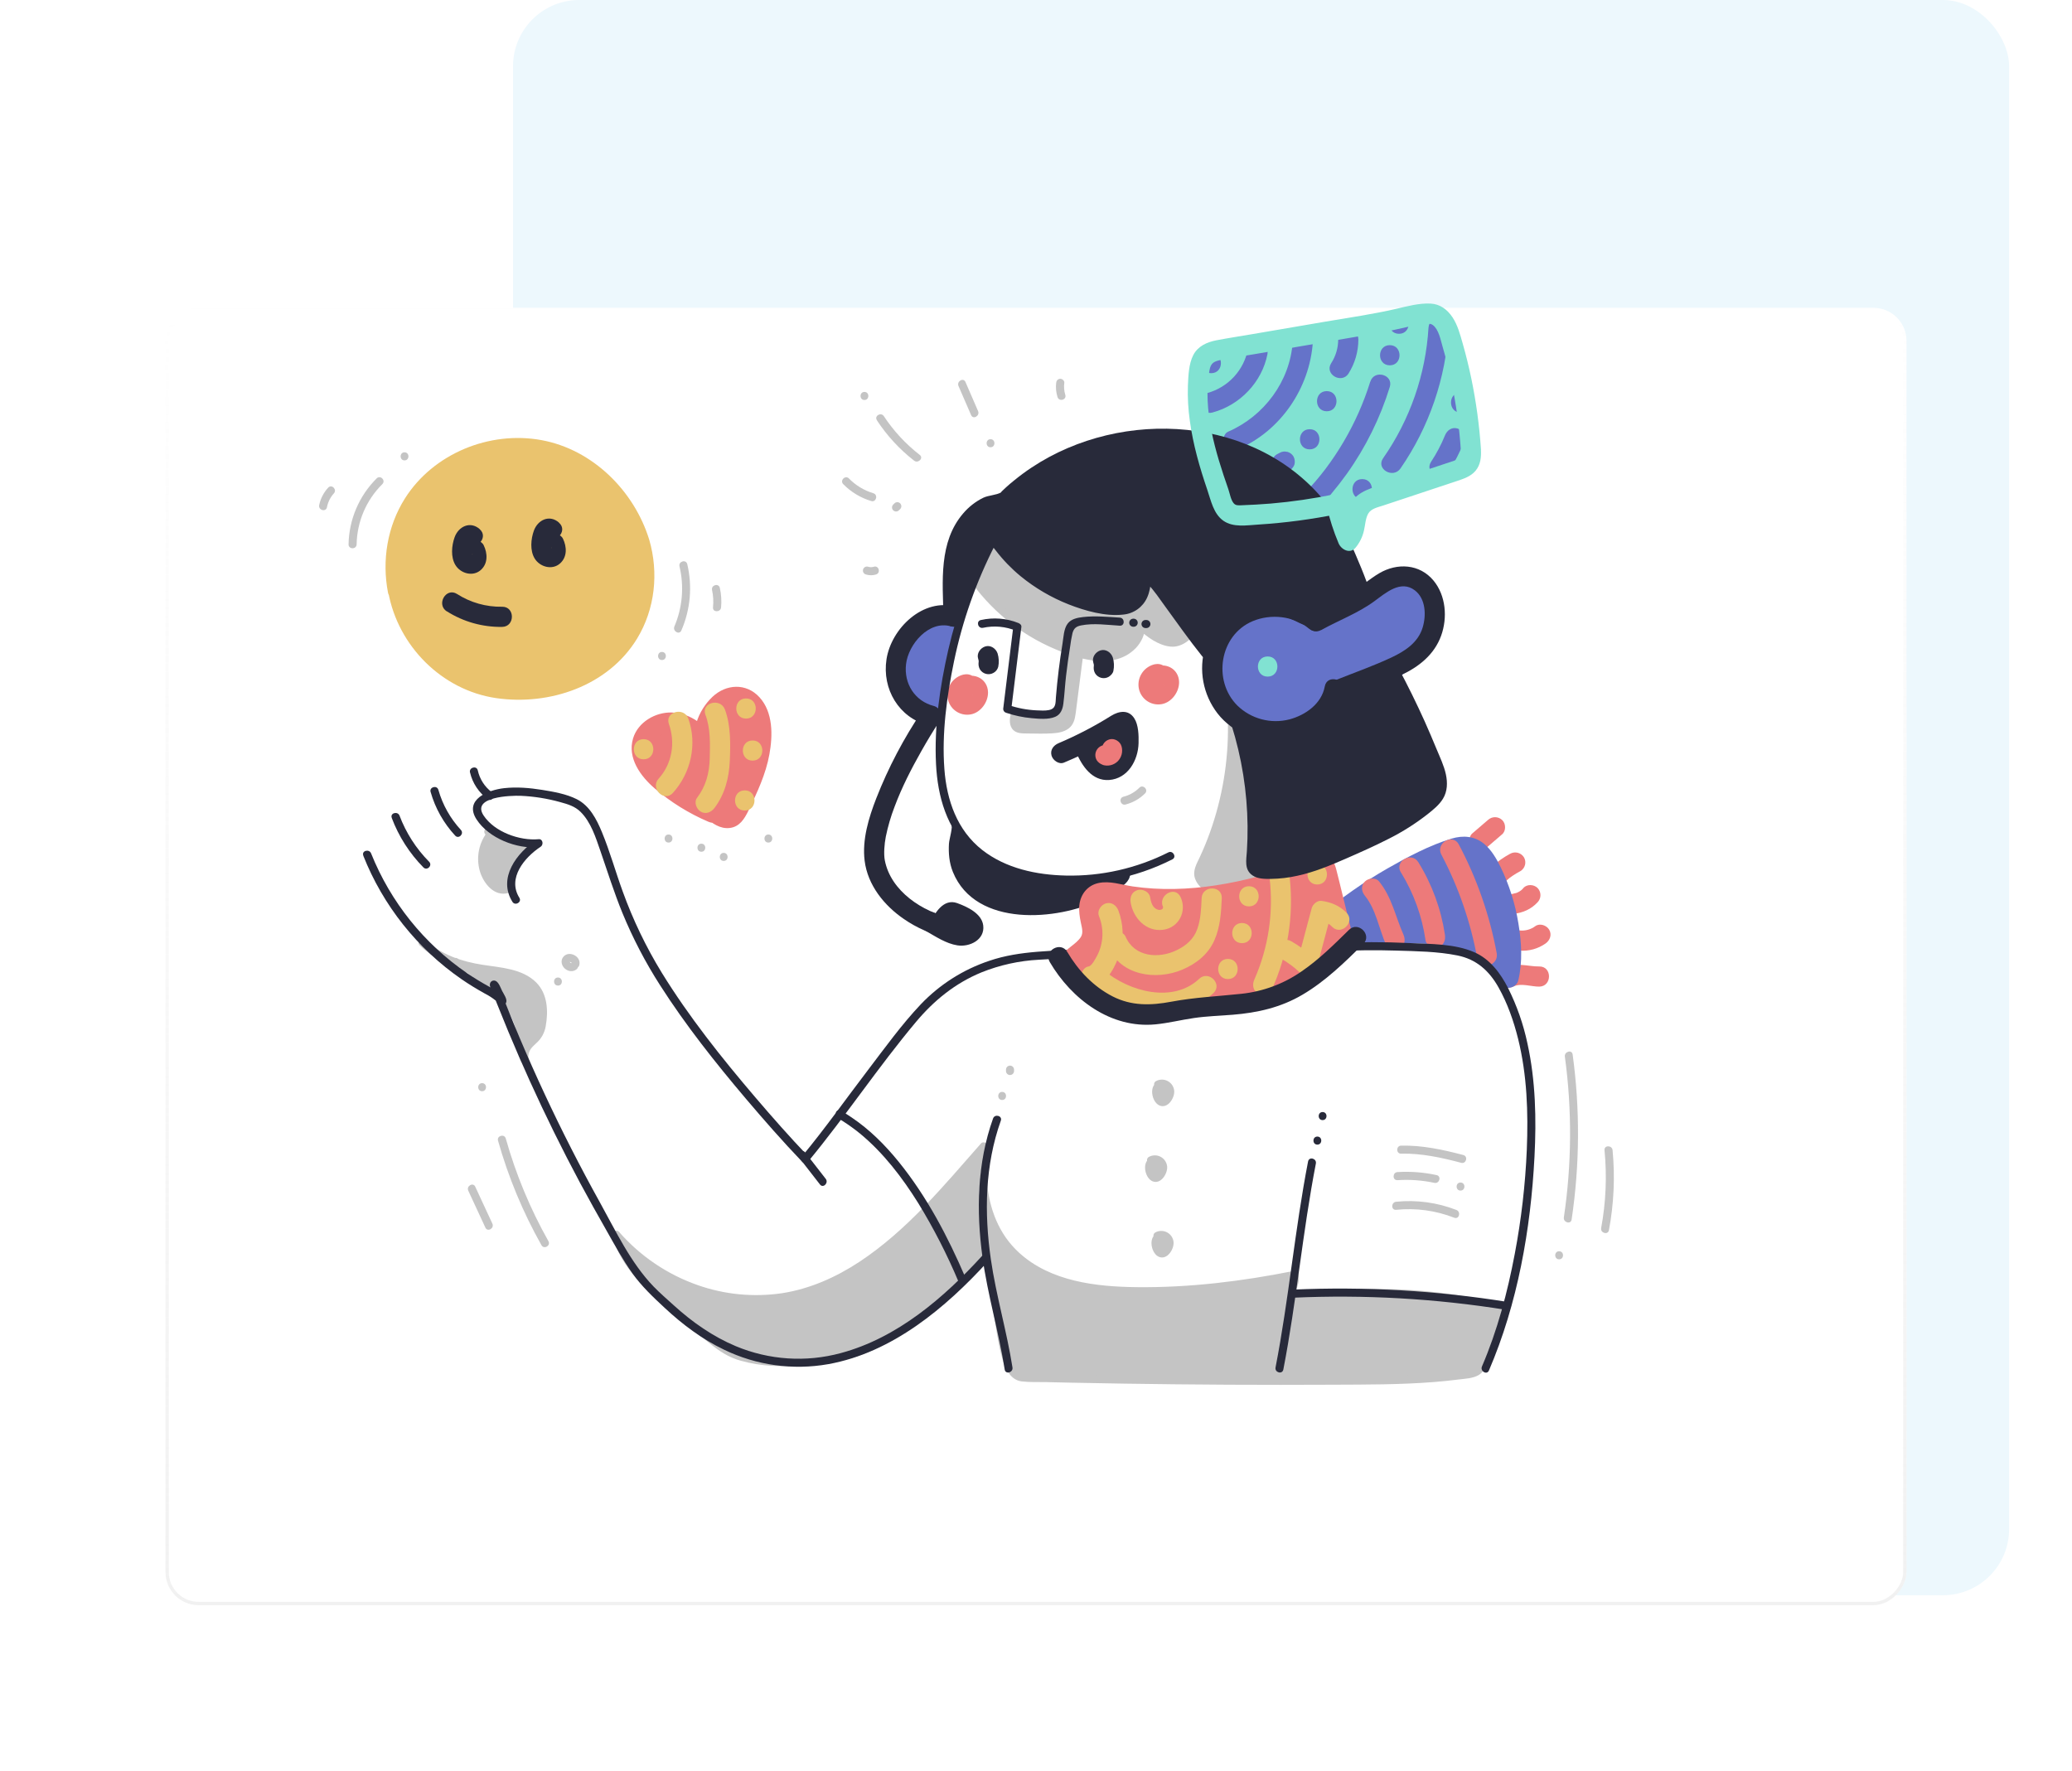 <svg width="626" height="535" viewBox="0 0 626 535" fill="none" xmlns="http://www.w3.org/2000/svg">
<rect x="155" width="452" height="482" rx="20" fill="#EDF8FD"/>
<g filter="url(#filter0_d_1_824)">
<rect width="526" height="392" rx="10" transform="matrix(1 0 0 -1 40 445)" fill="white"/>
<rect x="0.5" y="-0.5" width="525" height="391" rx="9.5" transform="matrix(1 0 0 -1 40 444)" stroke="url(#paint0_linear_1_824)"/>
</g>
<path d="M449.528 247.77L444.827 251.81C443.609 252.849 443.678 255.058 444.827 256.114C445.407 256.667 446.177 256.975 446.979 256.975C447.78 256.975 448.551 256.667 449.13 256.114L453.832 252.078C455.05 251.035 454.981 248.83 453.832 247.77C453.252 247.218 452.481 246.91 451.68 246.91C450.879 246.91 450.109 247.218 449.528 247.77Z" fill="#ED7A7A"/>
<path d="M456.264 257.957C454.307 259.008 452.481 260.286 450.823 261.765C449.605 262.821 449.662 265.013 450.823 266.069C451.402 266.624 452.173 266.933 452.975 266.933C453.777 266.933 454.548 266.624 455.127 266.069C455.703 265.544 456.318 265.064 456.966 264.632C457.73 264.117 458.522 263.644 459.337 263.215C460.03 262.803 460.534 262.136 460.738 261.356C460.942 260.576 460.832 259.748 460.429 259.049C460.01 258.365 459.343 257.869 458.566 257.665C457.79 257.462 456.965 257.566 456.264 257.957Z" fill="#ED7A7A"/>
<path d="M460.263 268.31C459.838 268.839 459.298 269.265 458.684 269.556C458.542 269.633 458.396 269.71 458.241 269.775C458.46 269.678 458.395 269.694 458.046 269.824C457.925 269.857 456.828 270.092 457.234 270.043C455.61 270.234 454.189 271.31 454.189 273.088C454.189 274.587 455.59 276.336 457.234 276.133C460.076 275.805 462.602 274.733 464.542 272.617C465.098 272.038 465.409 271.266 465.409 270.464C465.409 269.661 465.098 268.889 464.542 268.31C463.41 267.181 461.355 267.092 460.235 268.31H460.263Z" fill="#ED7A7A"/>
<path d="M463.88 279.816C462.501 280.851 460.78 281.323 459.065 281.135C457.441 281.001 456.02 282.633 456.02 284.18C456.02 285.942 457.421 287.091 459.065 287.225C461.865 287.448 464.655 286.687 466.954 285.074C468.294 284.124 468.931 282.414 468.046 280.908C467.275 279.584 465.228 278.858 463.88 279.816Z" fill="#ED7A7A"/>
<path d="M465.05 292.016C463.251 292.045 461.526 291.651 459.739 291.557C457.831 291.479 455.935 291.899 454.238 292.775C450.718 294.493 453.799 299.746 457.311 298.053C459.581 296.945 462.642 298.143 465.05 298.106C468.963 298.045 468.976 291.955 465.05 292.016Z" fill="#ED7A7A"/>
<path d="M401.344 278.537C412.137 269.484 424.317 262.228 437.417 257.047C439.565 256.199 441.92 255.399 444.136 256.041C446.43 256.706 448.022 258.761 449.252 260.803C454.53 269.536 458.253 285.528 455.776 295.423C450.722 289.54 448.895 283.916 432.533 282.252C426.37 281.627 420.13 282.179 413.995 283.064C411.799 283.372 409.529 283.754 407.389 283.161C405.25 282.569 403.289 280.656 403.455 278.444" fill="#6573C9"/>
<path d="M403.496 280.689C413.015 272.76 423.622 266.237 434.993 261.319C437.226 260.352 440.803 258.229 443.324 258.98C445.415 259.601 446.674 262.317 447.608 264.088C449.975 268.574 451.481 273.531 452.48 278.488C453.535 283.714 454.104 289.373 452.833 294.615L457.924 293.271C455.959 290.961 454.27 288.399 452.025 286.336C449.122 283.657 445.594 281.911 441.81 280.831C435.842 279.134 429.423 278.712 423.248 279.045C419.874 279.223 416.528 279.654 413.183 280.108C411.559 280.328 406.504 281.253 406.496 278.423C406.496 274.506 400.406 274.497 400.406 278.423C400.406 281.436 402.164 283.978 404.803 285.366C407.941 287.018 411.457 286.434 414.799 285.979C421.892 285.013 429.118 284.546 436.207 285.804C440.154 286.503 444.404 287.733 447.336 290.299C449.772 292.422 451.542 295.138 453.616 297.574C455.098 299.32 458.2 298.354 458.708 296.235C460.056 290.551 459.694 284.676 458.74 278.98C457.782 273.063 455.963 267.318 453.34 261.928C452.082 259.386 450.576 256.763 448.355 254.944C445.513 252.614 442.021 252.342 438.582 253.377C431.847 255.407 425.225 258.96 419.135 262.431C412.084 266.482 405.408 271.152 399.184 276.385C396.172 278.898 400.499 283.186 403.488 280.689H403.496Z" fill="#6573C9"/>
<path d="M412.367 270.648C415.741 274.814 416.626 280.652 418.757 285.467C419.427 286.986 421.599 287.307 422.923 286.56C424.482 285.674 424.677 283.888 424.015 282.394C421.579 276.909 420.54 271.119 416.67 266.345C415.627 265.054 413.455 265.277 412.367 266.345C411.088 267.591 411.336 269.378 412.367 270.648Z" fill="#ED7A7A"/>
<path d="M423.252 263.592C427.102 269.843 429.63 276.817 430.681 284.083C430.921 285.707 432.979 286.616 434.425 286.21C436.171 285.723 436.796 284.103 436.552 282.463C435.388 274.677 432.651 267.21 428.509 260.515C426.455 257.186 421.201 260.243 423.231 263.592H423.252Z" fill="#ED7A7A"/>
<path d="M435.48 258.233C440.674 268.083 444.33 278.669 446.321 289.625C447.027 293.474 452.898 291.846 452.191 288.001C450.069 276.533 446.208 265.457 440.742 255.156C438.907 251.688 433.649 254.75 435.464 258.229L435.48 258.233Z" fill="#ED7A7A"/>
<path d="M314.286 265.127C307.059 264.087 295.561 262.533 288.419 248.838C288.996 249.942 287.786 253.71 287.713 254.993C287.554 257.738 287.79 260.511 288.833 263.081C295.329 279.11 319.283 277.124 331.951 270.945C333.376 270.251 334.521 269.215 335.913 268.456C337.854 267.396 339.912 266.3 340.379 264.534C331.382 266.657 323.469 266.446 314.286 265.127Z" fill="#282A3A" stroke="#282A3A" stroke-width="2.03" stroke-miterlimit="10"/>
<path d="M127.66 284.769C131.391 288.509 136.486 290.567 141.606 291.874C147.229 293.316 153.668 292.999 158.832 295.934C164.175 298.963 164.549 304.225 163.704 309.738C162.815 315.54 157.83 314.204 158.447 320.026C156.335 314.586 158.808 315.333 156.697 309.876C155.073 305.743 153.295 301.35 149.628 298.862C148.248 297.924 146.656 297.298 145.386 296.218C143.843 294.907 142.706 292.901 140.729 292.447C140.055 292.292 139.336 292.341 138.699 292.122C138.061 291.903 137.432 291.257 137.607 290.587" fill="#C4C4C4"/>
<path d="M126.799 285.638C130.928 289.633 136.368 291.923 141.91 293.206C147.452 294.489 153.847 294.099 158.751 297.303C162.99 300.071 163.919 306.454 162.133 310.993C161.463 312.702 159.949 313.539 158.771 314.834C157.436 316.307 157.078 318.082 157.229 320.018L159.62 319.693C159.044 318.341 158.75 316.885 158.755 315.414C158.838 314.468 158.826 313.516 158.719 312.572C158.215 309.296 156.522 305.727 154.833 302.889C152.974 299.767 150.562 298.098 147.525 296.243C145.99 295.301 144.992 293.957 143.664 292.784C143.129 292.284 142.518 291.873 141.853 291.566C141.492 291.407 138.792 290.973 138.792 290.595C138.792 289.028 136.356 289.024 136.356 290.595C136.344 291.203 136.531 291.797 136.89 292.287C137.249 292.777 137.759 293.136 138.341 293.308C139.381 293.653 140.461 293.494 141.423 294.12C142.123 294.642 142.758 295.246 143.315 295.918C145.917 298.663 149.661 299.706 151.902 302.865C153.871 305.63 155.714 309.434 156.287 312.791C156.469 313.851 156.287 314.858 156.287 315.914C156.341 317.448 156.668 318.96 157.253 320.38C157.695 321.573 159.758 321.525 159.648 320.055C159.457 317.619 160.363 316.709 162.027 315.183C163.528 313.865 164.531 312.072 164.869 310.104C165.681 305.548 165.482 300.36 162.027 296.872C157.825 292.662 151.289 292.37 145.787 291.509C139.555 290.539 133.149 288.431 128.532 283.961C127.408 282.873 125.69 284.591 126.811 285.687L126.799 285.638Z" fill="#C4C4C4"/>
<path d="M296.901 357.025C297.51 364.333 299.605 371.235 304.509 376.842C315.877 389.793 334.675 390.471 350.614 390.098C364.195 389.781 377.739 387.918 391.044 385.226C391.803 387.061 389.887 390.26 389.737 392.242C409.387 389.806 434.616 390.09 453.694 395.404C454.506 395.636 453.389 396.501 453.803 397.256C454.218 398.011 453.349 398.474 453.162 399.241C452.35 402.599 449.179 406.955 448.379 410.313C448.05 411.709 447.652 413.207 446.54 414.117C445.655 414.84 444.469 415.051 443.337 415.221C432.249 416.898 421.007 417.044 409.773 417.125C376.459 417.372 343.156 417.077 309.864 416.24C309.032 416.288 308.2 416.15 307.428 415.834C306.712 415.413 306.122 414.805 305.723 414.076C303.985 411.291 303.368 407.986 302.812 404.738C300.441 391.024 298.507 377.244 297.01 363.399" fill="#C4C4C4"/>
<path d="M295.683 357.025C296.332 364.232 298.366 371.235 302.991 376.919C307.16 382.039 312.897 385.624 319.076 387.82C332.381 392.554 347.712 391.848 361.564 390.727C371.572 389.867 381.521 388.424 391.361 386.403L389.862 385.555C390.475 387.613 388.782 390.167 388.51 392.246C388.51 392.569 388.639 392.878 388.867 393.107C389.096 393.335 389.405 393.464 389.728 393.464C405.924 391.474 422.578 391.296 438.753 393.593C442.537 394.133 446.305 394.811 450.024 395.717C450.836 395.912 451.936 396.423 452.764 396.419C452.553 396.419 452.861 395.372 452.589 396.172C452.527 396.402 452.49 396.639 452.48 396.878C452.447 397.69 452.569 397.556 452.216 398.336C451.863 399.115 451.656 400.061 451.302 400.897C449.877 404.3 448.006 407.333 446.966 410.897C446.24 413.394 444.559 413.829 442.232 414.165C439.76 414.527 437.275 414.799 434.79 415.018C425.4 415.83 415.96 415.875 406.541 415.932C396.875 415.991 387.206 416.005 377.532 415.972C358.315 415.913 339.11 415.672 319.917 415.249L311.862 415.063C310.546 415.03 308.951 415.233 307.802 414.519C306.653 413.804 305.975 412.123 305.512 410.865C303.795 406.248 303.368 400.942 302.605 396.07C300.873 385.211 299.414 374.311 298.228 363.371C298.062 361.828 295.622 361.812 295.792 363.371C296.905 373.588 298.247 383.778 299.82 393.939C300.603 399.005 301.204 404.218 302.471 409.192C303.283 412.44 304.773 416.878 308.61 417.377C310.993 417.685 313.482 417.547 315.918 417.6C318.738 417.665 321.558 417.727 324.379 417.787C329.478 417.893 334.58 417.985 339.685 418.063C350.16 418.225 360.636 418.334 371.113 418.388C381.591 418.442 392.067 418.442 402.542 418.388C412.781 418.339 423.045 418.388 433.26 417.576C435.728 417.381 438.193 417.133 440.645 416.817C442.61 416.565 444.953 416.512 446.711 415.485C448.071 414.673 448.801 413.297 449.26 411.831C449.852 409.811 450.617 407.845 451.546 405.956C452.45 404.306 453.255 402.604 453.954 400.857C454.234 400.085 454.563 399.383 454.871 398.636C455.18 397.889 454.952 397.584 454.969 396.805C454.969 395.745 455.553 395.023 454.327 394.34C452.736 393.451 450.287 393.24 448.517 392.855C429.399 388.677 409.135 388.632 389.757 391.011L390.975 392.229C391.3 389.741 393.005 387.475 392.238 384.889C392.145 384.582 391.938 384.322 391.659 384.164C391.38 384.006 391.05 383.962 390.739 384.04C375.157 387.154 359.36 389.087 343.449 388.912C331.098 388.778 317.428 387.207 307.903 378.515C301.716 372.867 298.878 365.198 298.159 356.997C298.021 355.446 295.581 355.434 295.723 356.997L295.683 357.025Z" fill="#C4C4C4"/>
<path d="M148.317 251.96C145.008 255.846 144.744 262.009 147.712 266.17C148.983 267.945 151.232 269.418 153.266 268.639C153.008 266.164 153.399 263.664 154.401 261.386C155.402 259.108 156.98 257.13 158.978 255.647C155.844 256.386 152.73 254.587 150.01 252.866L147.464 251.246" fill="#C4C4C4"/>
<path d="M147.464 251.096C146.116 252.742 145.183 254.688 144.741 256.77C144.3 258.851 144.363 261.008 144.927 263.06C145.962 266.775 149.267 271.063 153.599 269.808C153.856 269.737 154.082 269.584 154.243 269.372C154.404 269.16 154.492 268.901 154.492 268.635C154.254 266.372 154.598 264.087 155.492 261.995C156.386 259.903 157.8 258.074 159.6 256.682C159.854 256.533 160.045 256.296 160.138 256.016C160.231 255.736 160.219 255.431 160.104 255.159C159.989 254.888 159.78 254.666 159.515 254.537C159.249 254.408 158.946 254.38 158.662 254.457C154.801 255.148 151.155 252.131 148.106 250.194C146.778 249.354 145.556 251.461 146.888 252.297C150.684 254.701 154.602 257.653 159.327 256.808L158.39 254.579C156.222 256.185 154.503 258.322 153.398 260.783C152.292 263.244 151.837 265.947 152.076 268.635L152.97 267.457C149.535 268.456 147.428 263.803 147.022 261.14C146.791 259.678 146.866 258.184 147.242 256.752C147.618 255.32 148.287 253.982 149.206 252.821C150.18 251.603 148.467 249.874 147.484 251.096H147.464Z" fill="#C4C4C4"/>
<path d="M186.176 373.135C199.859 388.855 221.762 396.216 242.042 390.756C264.855 384.613 282.236 363.371 297.201 346.396C294.522 353.323 293.876 360.871 295.338 368.154C295.914 370.996 296.82 373.838 296.556 376.757C296.081 382.087 291.866 386.245 287.766 389.688C281.571 394.881 275.017 399.63 268.152 403.898C265.139 405.765 262.062 407.552 258.68 408.676C255.298 409.801 251.806 410.219 248.307 410.641C241.425 411.453 234.393 412.294 227.601 410.84C219.176 409.034 218.924 407.885 212.14 402.57C203.639 395.908 188.592 383.663 186.156 373.143" fill="#C4C4C4"/>
<path d="M185.315 373.996C196.96 387.223 214.547 394.905 232.225 393.63C250.129 392.335 265.111 381.771 277.579 369.595C284.818 362.534 291.383 354.841 298.062 347.265L296.032 346.079C293.883 351.719 293.019 357.766 293.502 363.781C294.002 369.676 297.018 375.677 293.843 381.284C291.001 386.281 285.723 389.956 281.257 393.378C276.296 397.199 271.113 400.724 265.736 403.934C263.203 405.513 260.489 406.78 257.653 407.71C254.372 408.709 250.949 409.091 247.559 409.497C241.331 410.239 234.933 410.966 228.713 409.797C224.75 409.054 221.06 407.982 217.828 405.518C214.316 402.846 210.873 400.041 207.475 397.223C203.143 393.709 199.073 389.886 195.295 385.782C191.929 382.039 188.612 377.768 187.37 372.79C186.992 371.272 184.642 371.913 185.023 373.44C187.37 382.847 195.884 390.427 202.916 396.525C206.639 399.748 210.54 402.749 214.373 405.863C217.308 408.238 220.13 410.126 223.804 411.141C230.114 412.915 236.471 413.069 242.959 412.44C249.346 411.823 256.037 411.315 261.96 408.676C267.884 406.037 273.328 402.156 278.545 398.392C283.547 394.787 288.837 391.028 293.007 386.452C294.923 384.341 296.592 381.925 297.367 379.144C298.265 375.941 297.635 372.754 296.921 369.587C295.131 361.979 295.644 354.012 298.395 346.696C298.801 345.56 297.14 344.622 296.365 345.511C285.127 358.28 274.014 371.767 259.678 381.239C252.573 385.92 244.689 389.444 236.236 390.743C227.693 391.999 218.973 391.164 210.824 388.307C201.65 385.1 193.464 379.569 187.065 372.254C186.03 371.073 184.313 372.802 185.344 373.976L185.315 373.996Z" fill="#C4C4C4"/>
<path d="M328.133 286.665C318.264 287.477 308.341 287.071 298.849 290.319C291.011 292.944 283.932 297.44 278.224 303.417C272.406 309.563 267.359 316.579 262.231 323.311C255.618 331.971 249.321 340.907 242.382 349.295H244.091C238.586 343.538 233.308 337.545 228.14 331.488C217.99 319.584 208.152 307.233 199.931 293.896C195.177 286.133 191.224 277.907 188.132 269.345C185.96 263.393 184.267 257.25 181.843 251.396C180.252 247.551 178.141 243.434 174.255 241.477C171.093 239.886 167.244 239.22 163.781 238.66C160.001 238.051 156.107 237.722 152.287 238.144C147.443 238.684 140.107 241.607 143.976 247.584C147.67 253.296 156.156 256.58 162.737 255.976L162.12 253.706C156.079 257.685 150.346 265.322 154.812 272.479C155.624 273.807 157.747 272.585 156.915 271.261C153.216 265.342 158.434 259.081 163.354 255.833C164.276 255.224 164.032 253.442 162.741 253.564C156.996 254.092 149.384 251.38 146.095 246.382C142.356 240.698 154.333 240.345 157.276 240.45C161.331 240.625 165.353 241.266 169.262 242.358C171.551 242.988 173.675 243.605 175.396 245.298C178.543 248.396 179.996 253.077 181.401 257.141C183.565 263.409 185.542 269.727 188.059 275.874C191.185 283.473 194.99 290.776 199.427 297.692C207.141 309.762 216.102 321.061 225.359 331.987C230.864 338.483 236.491 344.894 242.374 351.045C242.602 351.273 242.912 351.401 243.235 351.401C243.558 351.401 243.867 351.273 244.095 351.045C255.463 337.301 265.321 322.389 276.783 308.727C282.239 302.231 288.617 297.063 296.514 293.807C302.044 291.582 307.905 290.289 313.858 289.982C318.613 289.678 323.379 289.495 328.125 289.109C329.676 288.983 329.688 286.547 328.125 286.673L328.133 286.665Z" fill="#282A3A"/>
<path d="M109.742 258.509C115.727 273.624 126.063 286.624 139.441 295.861C141.698 297.424 144.041 298.837 146.436 300.177C147.645 300.785 148.785 301.523 149.835 302.377C150.277 302.783 150.777 303.595 151.426 303.729C151.737 303.805 152.065 303.759 152.343 303.601C152.621 303.444 152.829 303.186 152.924 302.881C153.33 301.923 152.137 300.262 151.735 299.47C151.333 298.679 150.74 296.892 149.835 296.429C149.65 296.321 149.439 296.263 149.224 296.262C149.009 296.26 148.798 296.316 148.612 296.423C148.426 296.529 148.271 296.684 148.163 296.869C148.056 297.055 147.999 297.266 148 297.481C147.959 298.139 148.434 298.886 148.657 299.462C149.12 300.65 149.586 301.837 150.054 303.023C151.183 305.868 152.334 308.703 153.509 311.529C155.609 316.571 157.785 321.578 160.037 326.551C164.771 337.006 169.846 347.299 175.262 357.427C177.881 362.299 180.601 367.171 183.342 371.982C185.778 376.294 188.169 380.666 191.056 384.718C193.861 388.664 197.284 391.884 200.8 395.156C206.175 400.162 212.087 404.62 218.741 407.799C228.511 412.534 239.526 414.067 250.218 412.18C269.556 408.709 285.682 395.181 298.532 381.08C299.588 379.927 297.87 378.198 296.811 379.359C285.171 392.124 271.091 404.247 254.051 408.826C243.525 411.686 232.346 410.95 222.285 406.736C215.383 403.841 209.167 399.488 203.638 394.466C201.559 392.578 199.359 390.69 197.414 388.673C190.512 381.495 186.005 371.885 181.214 363.249C175.276 352.547 169.718 341.643 164.54 330.537C161.952 324.989 159.464 319.397 157.074 313.762C155.818 310.806 154.6 307.838 153.42 304.858C152.851 303.437 152.287 302.015 151.727 300.591L151.032 298.809C150.971 298.65 150.5 296.835 150.46 297.477L148.629 298.528C148.024 298.216 148.491 298.528 148.759 298.995C149.027 299.462 149.266 299.937 149.51 300.412C149.753 300.887 149.977 301.318 150.192 301.781C150.261 301.985 150.352 302.181 150.464 302.365C150.708 302.649 150.322 302.917 150.598 302.227L152.1 301.379C152.782 301.517 152.506 301.602 152.031 301.074C151.673 300.702 151.282 300.364 150.862 300.063C149.856 299.321 148.796 298.654 147.691 298.07C145.478 296.852 143.31 295.536 141.215 294.111C128.136 285.174 118.008 272.552 112.117 257.847C111.541 256.41 109.186 257.035 109.766 258.497L109.742 258.509Z" fill="#282A3A"/>
<path d="M118.345 247.1C120.45 252.714 123.713 257.821 127.923 262.09C129.023 263.21 130.765 261.485 129.644 260.368C125.725 256.409 122.682 251.67 120.712 246.459C120.16 245.005 117.805 245.647 118.362 247.104L118.345 247.1Z" fill="#282A3A"/>
<path d="M130.099 239.293C131.501 244.213 134.044 248.732 137.521 252.484C138.589 253.641 140.306 251.912 139.246 250.763C136.055 247.317 133.724 243.166 132.442 238.648C132.011 237.141 129.661 237.783 130.095 239.293H130.099Z" fill="#282A3A"/>
<path d="M142.007 233.402C142.766 236.647 144.671 239.51 147.37 241.465C148.629 242.403 149.847 240.288 148.588 239.362C146.429 237.738 144.923 235.392 144.346 232.752C143.992 231.226 141.642 231.875 141.995 233.402H142.007Z" fill="#282A3A"/>
<path d="M241.558 349.948L247.746 357.906C248.708 359.124 250.421 357.406 249.471 356.184L243.28 348.223C242.317 347.005 240.604 348.722 241.558 349.948Z" fill="#282A3A"/>
<path d="M252.556 336.546C252.638 337.707 253.892 338.268 254.753 338.824C256.523 339.962 258.228 341.198 259.86 342.527C266.921 348.365 272.589 355.783 277.42 363.517C282.078 371.118 286.15 379.064 289.6 387.284C290.217 388.721 292.316 387.483 291.703 386.066C286.388 373.679 280.039 361.56 271.525 351.045C267.416 345.974 262.747 341.301 257.315 337.647C256.645 337.188 255.959 336.753 255.285 336.311C255.109 336.156 254.917 336.02 254.712 335.905C255.195 336.075 254.688 336.01 254.712 335.905C254.83 336.111 254.913 336.334 254.96 336.567C254.846 335.012 252.41 334.999 252.524 336.567L252.556 336.546Z" fill="#282A3A"/>
<path d="M193.216 163.899C189.156 150.339 177.512 138.727 163.083 135.958C148.914 133.234 133.303 139.506 125.349 151.54C120.186 159.437 118.327 169.043 120.173 178.296L120.262 178.178C122.576 191.507 132.803 203.492 145.974 207.024C160.517 210.922 178.32 206.618 187.76 194.438C194.507 185.73 196.359 174.37 193.216 163.899Z" fill="#EAC36E"/>
<path d="M196.152 163.087C191.6 148.3 179.063 135.824 163.598 132.982C147.927 130.108 130.952 137.005 122.357 150.574C117.014 159.011 115.337 169.347 117.233 179.104C117.639 181.207 120.944 182.226 122.324 180.447L122.418 180.33L117.327 178.986C120.262 195.193 133.522 208.539 149.9 210.934C165.978 213.273 183.748 207.28 192.477 192.952C197.922 184.02 199.046 173.058 196.156 163.095C195.067 159.34 189.193 160.939 190.285 164.719C192.473 172.275 192.079 180.488 188.507 187.573C185.218 194.069 179.806 198.92 173.217 201.949C160.886 207.633 144.853 206.606 134.488 197.43C128.579 192.206 124.603 185.141 123.205 177.378C122.82 175.267 119.482 174.272 118.114 176.034L118.021 176.156L123.104 177.488C120.262 162.9 127.769 148.438 140.992 141.938C146.958 139.013 153.646 137.885 160.242 138.692C166.837 139.498 173.056 142.205 178.141 146.482C183.849 151.269 188.061 157.595 190.277 164.707C191.43 168.442 197.313 166.851 196.152 163.087Z" fill="#EAC36E"/>
<path d="M215.554 245.639C209.896 243.264 204.634 240.039 199.948 236.078C196.452 233.114 193.046 228.904 194.049 224.433C194.99 220.296 199.733 217.812 203.951 218.417C208.169 219.022 211.665 222.071 213.995 225.619C211.799 222.533 213.228 218.173 215.396 215.063C217.02 212.745 219.314 210.544 222.14 210.439C224.47 210.353 226.679 211.787 227.982 213.719C229.285 215.652 229.793 218.027 229.943 220.357C230.475 228.761 226.695 236.772 223.017 244.344C222.546 245.314 222.022 246.341 221.08 246.861C219.164 247.912 216.906 246.329 215.303 244.831" fill="#ED7A7A"/>
<path d="M217.089 243.008C212.86 241.216 208.845 238.958 205.116 236.276C202.022 234.039 197.581 230.852 196.967 226.76C196.488 223.589 199.521 221.526 202.371 221.376C206.163 221.177 209.407 224.218 211.376 227.154C213.549 230.377 218.762 227.413 216.634 224.08C214.604 220.901 217.653 216.062 220.357 214.206C224.766 211.186 226.829 217.913 226.942 221.08C227.121 225.984 225.7 230.755 223.873 235.257C222.923 237.604 221.823 239.886 220.714 242.159C220.499 242.602 220.081 244.027 219.553 244.23C219.862 244.108 219.005 243.852 218.814 243.743C218.33 243.439 217.878 243.085 217.466 242.687C214.555 240.081 210.236 244.372 213.163 246.995C215.173 248.797 217.584 250.499 220.422 250.178C223.447 249.841 224.925 247.409 226.135 244.9C228.753 239.48 231.38 233.885 232.456 227.917C233.487 222.213 233.613 215.189 229.423 210.642C225.432 206.305 219.366 206.659 215.242 210.556C210.999 214.572 207.934 221.75 211.376 227.145L216.634 224.072C213.504 219.427 208.77 215.424 202.903 215.278C197.962 215.152 192.721 218.222 191.263 223.11C189.489 229.046 193.533 234.563 197.808 238.221C202.667 242.381 208.132 245.775 214.015 248.286C215.542 248.935 217.263 248.728 218.181 247.194C218.944 245.919 218.587 243.67 217.089 243.028V243.008Z" fill="#ED7A7A"/>
<path d="M144.935 159.875C142.093 157.37 138.552 159.023 137.355 162.311C136.433 164.853 136.137 168.312 137.574 170.699C139.145 173.302 142.909 174.353 145.288 172.202C147.464 170.233 147.318 167.196 146.136 164.743C145.418 163.266 143.294 162.864 141.971 163.651C140.465 164.532 140.156 166.335 140.879 167.817C140.976 168.016 140.984 168.097 140.96 168.089L141.248 167.683L142.693 167.443C142.896 167.342 142.572 167.849 142.722 167.334C142.872 166.818 142.702 166.197 142.779 165.71C142.872 165.361 142.945 165.007 142.998 164.65C143.035 163.481 143.895 165.503 141.683 164.731L140.339 163.948L140.615 164.191C143.55 166.765 147.874 162.474 144.922 159.884L144.935 159.875Z" fill="#282A3A"/>
<path d="M168.88 157.898C166.038 155.393 162.494 157.046 161.3 160.334C160.379 162.872 160.082 166.331 161.519 168.718C163.091 171.321 166.85 172.372 169.233 170.22C171.41 168.255 171.264 165.214 170.082 162.762C169.359 161.284 167.26 160.882 165.916 161.67C164.406 162.551 164.102 164.354 164.824 165.835C164.922 166.034 164.93 166.116 164.906 166.107L165.194 165.701L166.635 165.466C166.842 165.36 166.513 165.872 166.668 165.352C166.822 164.833 166.647 164.216 166.72 163.728C166.818 163.388 166.896 163.042 166.952 162.693C166.984 161.52 167.849 163.542 165.636 162.77L164.292 161.987L164.569 162.23C167.504 164.804 171.828 160.513 168.876 157.923L168.88 157.898Z" fill="#282A3A"/>
<path d="M135.004 184.711C139.997 187.874 145.805 189.509 151.715 189.416C155.629 189.355 155.641 183.265 151.715 183.326C146.889 183.417 142.144 182.074 138.081 179.469C134.756 177.366 131.699 182.636 135.004 184.747V184.711Z" fill="#282A3A"/>
<path d="M300.022 337.955C295.223 351.43 294.907 365.795 296.831 379.846C298.398 391.316 301.752 402.408 303.546 413.82C303.79 415.367 306.137 414.71 305.893 413.175C304.172 402.213 300.964 391.535 299.365 380.532C297.335 366.481 297.566 352.092 302.373 338.605C302.901 337.123 300.546 336.485 300.022 337.955Z" fill="#282A3A"/>
<path d="M402.87 287.424C409.184 287.108 415.505 287.018 421.827 287.221C427.917 287.404 434.315 287.477 440.304 288.687C446.077 289.852 449.91 293.307 452.752 298.362C455.464 303.189 457.319 308.512 458.651 313.859C461.363 324.772 461.74 336.148 461.286 347.334C460.84 357.914 459.624 368.448 457.648 378.851C455.456 390.455 452.407 401.993 447.733 412.882C447.12 414.307 449.219 415.55 449.837 414.1C458.521 393.906 462.471 371.422 463.604 349.546C464.197 338.122 463.945 326.51 461.481 315.304C460.254 309.483 458.284 303.843 455.618 298.524C453.328 294.058 450.165 289.799 445.448 287.725C439.492 285.11 432.176 285.244 425.793 284.94C418.166 284.574 410.532 284.59 402.891 284.988C401.332 285.07 401.324 287.506 402.891 287.424H402.87Z" fill="#282A3A"/>
<path d="M395.205 350.911C391.198 371.539 389.383 392.546 385.372 413.175C385.075 414.705 387.402 415.363 387.722 413.82C391.73 393.191 393.548 372.189 397.556 351.56C397.852 350.025 395.526 349.372 395.205 350.911Z" fill="#282A3A"/>
<path d="M390.686 392.099C412.186 391.13 433.729 392.354 454.98 395.753C456.515 395.997 457.173 393.65 455.63 393.403C434.16 389.948 412.394 388.691 390.67 389.651C389.111 389.724 389.103 392.16 390.67 392.087L390.686 392.099Z" fill="#282A3A"/>
<path d="M350.492 328.771C350.659 328.689 350.842 328.645 351.028 328.64C351.214 328.636 351.399 328.673 351.569 328.747C351.74 328.822 351.892 328.933 352.015 329.072C352.138 329.212 352.23 329.377 352.283 329.555C352.453 330.14 352.076 331.585 351.333 331.686C351.073 331.731 350.894 331.248 350.756 330.874C350.573 330.399 350.659 329.933 350.545 329.482L350.602 329.311C350.188 329.135 350.005 329.172 350.054 329.421C350.029 329.449 349.924 330.136 349.928 330.123C349.774 330.658 349.717 331.217 349.757 331.772L352.149 331.447C352.098 331.349 352.069 331.24 352.066 331.129C352.062 331.018 352.084 330.908 352.128 330.807C352.173 330.705 352.24 330.616 352.325 330.544C352.409 330.472 352.508 330.42 352.616 330.391C354.037 329.738 352.802 327.635 351.398 328.288C350.713 328.619 350.173 329.189 349.88 329.891C349.588 330.593 349.563 331.377 349.81 332.097C350.216 333.294 352.368 333.225 352.206 331.772C352.051 330.416 352.924 329.242 352.088 327.923C351.932 327.667 351.721 327.45 351.471 327.285C351.22 327.121 350.937 327.014 350.64 326.972C350.344 326.93 350.042 326.954 349.756 327.043C349.47 327.132 349.207 327.282 348.986 327.484C347.244 329.084 348.219 333.132 350.314 334.021C352.851 335.105 354.995 331.642 354.747 329.486C354.674 328.883 354.455 328.307 354.109 327.807C353.762 327.308 353.3 326.901 352.761 326.621C352.221 326.341 351.622 326.197 351.015 326.201C350.407 326.205 349.81 326.357 349.274 326.644C347.906 327.411 349.132 329.518 350.492 328.747V328.771Z" fill="#C4C4C4"/>
<path d="M348.361 351.629C348.528 351.547 348.711 351.502 348.898 351.498C349.084 351.494 349.269 351.53 349.44 351.605C349.611 351.679 349.763 351.79 349.887 351.93C350.01 352.069 350.102 352.234 350.155 352.413C350.326 352.993 349.948 354.443 349.205 354.544C348.946 354.585 348.767 354.102 348.629 353.732C348.446 353.257 348.532 352.79 348.418 352.344L348.475 352.173C348.061 351.994 347.878 352.031 347.927 352.283C347.902 352.311 347.797 352.993 347.797 352.981C347.642 353.526 347.583 354.093 347.622 354.658L350.017 354.337C349.966 354.239 349.936 354.13 349.933 354.018C349.929 353.907 349.95 353.796 349.995 353.694C350.04 353.593 350.107 353.502 350.192 353.43C350.277 353.358 350.377 353.306 350.484 353.277C351.905 352.624 350.671 350.525 349.266 351.174C348.581 351.504 348.04 352.074 347.748 352.776C347.455 353.478 347.43 354.264 347.679 354.983C348.085 356.201 350.237 356.115 350.07 354.658C349.92 353.302 350.789 352.128 349.957 350.809C349.8 350.554 349.59 350.336 349.339 350.171C349.089 350.007 348.805 349.9 348.509 349.858C348.213 349.816 347.911 349.841 347.625 349.929C347.338 350.018 347.076 350.168 346.855 350.37C345.113 351.994 346.087 356.018 348.178 356.911C350.72 357.995 352.859 354.528 352.616 352.376C352.543 351.773 352.323 351.197 351.977 350.698C351.631 350.198 351.168 349.791 350.629 349.511C350.09 349.231 349.491 349.087 348.883 349.091C348.276 349.095 347.678 349.247 347.143 349.534C345.775 350.301 347.001 352.409 348.361 351.637V351.629Z" fill="#C4C4C4"/>
<path d="M350.302 374.483C350.469 374.402 350.652 374.357 350.838 374.354C351.024 374.35 351.209 374.386 351.38 374.461C351.55 374.535 351.703 374.646 351.826 374.785C351.95 374.924 352.042 375.088 352.096 375.267C352.263 375.851 351.885 377.297 351.146 377.402C350.886 377.443 350.708 376.96 350.57 376.59C350.383 376.115 350.472 375.648 350.354 375.198L350.415 375.027C350.009 374.852 349.819 374.889 349.867 375.141C349.843 375.165 349.733 375.851 349.737 375.839C349.584 376.374 349.526 376.932 349.567 377.487L351.958 377.163C351.907 377.064 351.879 376.956 351.875 376.845C351.872 376.734 351.893 376.624 351.938 376.523C351.983 376.421 352.05 376.331 352.134 376.259C352.218 376.187 352.318 376.135 352.425 376.107C353.85 375.453 352.612 373.35 351.207 374.004C350.521 374.333 349.98 374.903 349.687 375.605C349.394 376.308 349.37 377.093 349.62 377.812C350.026 379.03 352.177 378.941 352.011 377.487C351.857 376.131 352.73 374.958 351.893 373.639C351.737 373.383 351.526 373.165 351.276 373.001C351.026 372.837 350.742 372.73 350.446 372.688C350.149 372.646 349.847 372.67 349.561 372.759C349.275 372.847 349.012 372.998 348.791 373.2C347.05 374.804 348.024 378.847 350.119 379.741C352.661 380.821 354.8 377.357 354.552 375.206C354.479 374.603 354.26 374.026 353.914 373.527C353.568 373.028 353.105 372.621 352.566 372.341C352.027 372.061 351.427 371.916 350.82 371.92C350.212 371.924 349.615 372.077 349.08 372.364C347.715 373.135 348.942 375.238 350.298 374.467L350.302 374.483Z" fill="#C4C4C4"/>
<path d="M168.576 297.79C170.143 297.79 170.147 295.354 168.576 295.354C167.005 295.354 167.009 297.79 168.576 297.79Z" fill="#C4C4C4"/>
<path d="M175.019 291.598C175.738 288.878 171.661 286.929 170.062 289.288C169.323 290.38 169.7 291.813 170.642 292.65C171.71 293.591 173.2 293.75 174.296 292.783C174.524 292.555 174.653 292.246 174.653 291.923C174.653 291.6 174.524 291.29 174.296 291.062C174.064 290.839 173.755 290.715 173.434 290.715C173.112 290.715 172.803 290.839 172.571 291.062C172.668 290.997 172.656 291.001 172.538 291.062C172.567 291.04 172.6 291.024 172.635 291.016C172.67 291.008 172.706 291.007 172.741 291.013C172.721 291.066 172.335 290.952 172.632 291.013C172.567 291.013 172.319 290.887 172.498 290.981C172.428 290.944 172.36 290.904 172.295 290.859C172.388 290.936 172.376 290.924 172.27 290.831C172.23 290.79 172.051 290.542 172.165 290.721C172.124 290.66 172.031 290.417 172.1 290.611C172.067 290.469 172.063 290.473 172.1 290.611C172.1 290.469 172.1 290.469 172.1 290.611C172.1 290.754 172.206 290.502 172.055 290.656C172.149 290.571 172.157 290.559 172.092 290.615C172.027 290.672 172.039 290.664 172.141 290.615C172.005 290.672 172.005 290.68 172.141 290.64C172.007 290.64 171.982 290.64 172.076 290.64H172.23C172.084 290.615 172.084 290.64 172.23 290.64C172.266 290.64 172.567 290.77 172.352 290.668C172.396 290.668 172.685 290.879 172.599 290.81C172.514 290.741 172.871 291.115 172.648 290.855C172.831 291.07 172.595 290.68 172.693 290.936C172.693 290.782 172.693 290.774 172.693 290.936C172.717 290.79 172.717 290.786 172.693 290.936C172.287 292.455 174.642 293.1 175.043 291.586L175.019 291.598Z" fill="#C4C4C4"/>
<path d="M398.007 345.848C399.574 345.848 399.578 343.412 398.007 343.412C396.435 343.412 396.435 345.848 398.007 345.848Z" fill="#282A3A"/>
<path d="M399.59 338.438C401.157 338.438 401.161 336.002 399.59 336.002C398.019 336.002 398.019 338.438 399.59 338.438Z" fill="#282A3A"/>
<path d="M194.442 229.423C198.36 229.423 198.364 223.333 194.442 223.333C190.52 223.333 190.516 229.423 194.442 229.423Z" fill="#EAC36E"/>
<path d="M203.285 239.589C208.746 233.556 210.707 224.864 207.962 217.134C206.663 213.48 200.776 215.047 202.091 218.758C204.101 224.421 203.054 230.783 198.977 235.286C196.351 238.185 200.646 242.505 203.285 239.594V239.589Z" fill="#EAC36E"/>
<path d="M213.135 215.985C214.69 220.077 214.539 224.892 214.422 229.216C214.304 233.609 213.273 237.519 210.601 241.055C209.602 242.375 210.402 244.445 211.693 245.221C213.244 246.146 214.872 245.432 215.859 244.129C218.981 239.996 220.26 235.071 220.487 229.955C220.711 224.929 220.812 219.119 219.009 214.365C217.633 210.735 211.742 212.306 213.135 215.989V215.985Z" fill="#EAC36E"/>
<path d="M225.392 217.121C229.31 217.121 229.318 211.031 225.392 211.031C221.466 211.031 221.466 217.121 225.392 217.121Z" fill="#EAC36E"/>
<path d="M227.377 229.821C231.295 229.821 231.303 223.731 227.377 223.731C223.451 223.731 223.451 229.821 227.377 229.821Z" fill="#EAC36E"/>
<path d="M225.01 244.9C228.932 244.9 228.936 238.81 225.01 238.81C221.084 238.81 221.088 244.9 225.01 244.9Z" fill="#EAC36E"/>
<path d="M421.798 365.543C427.766 364.931 433.793 365.754 439.378 367.942C440.84 368.511 441.473 366.156 440.024 365.592C434.229 363.334 427.982 362.482 421.794 363.107C420.252 363.261 420.235 365.697 421.794 365.543H421.798Z" fill="#C4C4C4"/>
<path d="M422.213 356.587C425.953 356.342 429.709 356.616 433.374 357.399C434.904 357.727 435.558 355.369 434.023 355.052C430.147 354.206 426.173 353.9 422.213 354.142C420.658 354.24 420.646 356.676 422.213 356.578V356.587Z" fill="#C4C4C4"/>
<path d="M441.258 359.733C442.825 359.733 442.829 357.297 441.258 357.297C439.687 357.297 439.691 359.733 441.258 359.733Z" fill="#C4C4C4"/>
<path d="M423.317 348.568C429.505 348.454 435.497 349.754 441.457 351.341C442.976 351.747 443.621 349.392 442.107 348.99C435.956 347.366 429.712 346.014 423.317 346.148C421.75 346.177 421.746 348.613 423.317 348.584V348.568Z" fill="#C4C4C4"/>
<path d="M302.772 332.357C304.339 332.357 304.343 329.921 302.772 329.921C301.2 329.921 301.2 332.357 302.772 332.357Z" fill="#C4C4C4"/>
<path d="M306.369 323.599V323.193C306.369 322.87 306.24 322.56 306.012 322.332C305.784 322.103 305.474 321.975 305.151 321.975C304.828 321.975 304.518 322.103 304.29 322.332C304.061 322.56 303.933 322.87 303.933 323.193V323.599C303.933 323.922 304.061 324.232 304.29 324.46C304.518 324.689 304.828 324.817 305.151 324.817C305.474 324.817 305.784 324.689 306.012 324.46C306.24 324.232 306.369 323.922 306.369 323.599Z" fill="#C4C4C4"/>
<path d="M444.392 135.824C443.634 124.19 441.513 112.685 438.071 101.546C437.105 98.423 435.249 94.733 431.981 94.765C427.182 94.81 422.456 96.491 417.771 97.303C412.293 98.245 406.817 99.181 401.344 100.112L368.892 105.662C367.033 105.979 365.015 106.385 363.801 107.822C362.896 108.886 362.608 110.331 362.413 111.712C360.464 125.552 364.849 139.348 369.635 152.568C369.974 153.506 370.6 154.314 371.423 154.877C372.246 155.44 373.226 155.73 374.223 155.706C384.175 155.446 394.084 154.302 403.833 152.287C404.678 156.079 405.875 159.784 407.406 163.355C410.11 160.428 408.912 155.235 411.705 152.393C412.834 151.248 414.417 150.704 415.94 150.197L440.162 142.146C441.485 141.707 442.902 141.204 443.706 140.063C444.51 138.922 444.486 137.298 444.392 135.824Z" fill="#81E2D2"/>
<path d="M365.928 112.759C369.846 112.759 369.85 106.669 365.928 106.669C362.006 106.669 362.002 112.759 365.928 112.759Z" fill="#6573C9"/>
<path d="M366.359 124.626C374.641 122.397 381.291 115.439 382.931 106.986C383.674 103.157 377.808 101.517 377.061 105.362C376.474 108.527 375.007 111.464 372.827 113.833C370.648 116.203 367.844 117.911 364.739 118.76C360.959 119.775 362.562 125.662 366.363 124.634L366.359 124.626Z" fill="#6573C9"/>
<path d="M374.17 135.666C386.995 130.107 395.688 117.209 396.642 103.36C396.91 99.446 390.816 99.463 390.552 103.36C389.74 115.211 381.912 125.719 371.097 130.408C369.578 131.066 369.261 133.25 370.004 134.573C370.898 136.141 372.672 136.315 374.17 135.666Z" fill="#6573C9"/>
<path d="M388.892 142.503L389.704 142.097C390.368 141.672 390.864 141.029 391.104 140.278C391.287 139.484 391.179 138.651 390.8 137.931C390.395 137.247 389.742 136.745 388.977 136.53L388.165 136.421C387.625 136.418 387.094 136.558 386.626 136.827L385.834 137.233C385.302 137.526 384.874 137.978 384.611 138.526C384.347 139.074 384.261 139.691 384.365 140.29C384.381 140.693 384.506 141.085 384.726 141.423C385.128 142.106 385.78 142.607 386.545 142.819L387.357 142.929C387.897 142.934 388.428 142.794 388.896 142.523L388.892 142.503Z" fill="#6573C9"/>
<path d="M395.688 135.775C399.606 135.775 399.614 129.685 395.688 129.685C391.762 129.685 391.762 135.775 395.688 135.775Z" fill="#6573C9"/>
<path d="M400.844 124.265C404.766 124.265 404.77 118.175 400.844 118.175C396.918 118.175 396.922 124.265 400.844 124.265Z" fill="#6573C9"/>
<path d="M407.434 112.832C409.367 109.761 410.393 106.206 410.394 102.577C410.394 98.655 404.304 98.65 404.304 102.577C404.301 105.126 403.561 107.621 402.172 109.759C400.073 113.08 405.343 116.137 407.45 112.832H407.434Z" fill="#6573C9"/>
<path d="M413.986 115.321C412.01 121.674 409.304 127.776 405.923 133.506C404.253 136.336 402.426 139.07 400.45 141.695C399.517 142.937 398.538 144.131 397.527 145.324C396.942 146.015 396.342 146.693 395.733 147.354C395.388 147.76 393.524 149.153 394.961 148.65L397.308 148.954L398.022 149.689V152.762L398.152 152.523L396.342 153.932L396.61 153.834L394.263 153.53L394.515 153.635C396.041 154.281 397.763 154.082 398.68 152.543C399.443 151.272 399.086 149.015 397.588 148.378C395.343 147.427 392.359 148.341 392.359 151.22C392.359 153.704 395.03 155.239 397.231 154.269C399.212 153.383 400.929 150.732 402.302 149.096C403.926 147.161 405.473 145.166 406.942 143.112C412.623 135.127 416.992 126.287 419.886 116.925C421.059 113.173 415.18 111.57 414.015 115.301L413.986 115.321Z" fill="#6573C9"/>
<path d="M419.89 110.38C423.808 110.38 423.816 104.29 419.89 104.29C415.964 104.29 415.964 110.38 419.89 110.38Z" fill="#6573C9"/>
<path d="M422.671 100.855C426.589 100.855 426.597 94.765 422.671 94.765C418.745 94.765 418.745 100.855 422.671 100.855Z" fill="#6573C9"/>
<path d="M431.586 98.983C430.743 113.159 425.992 126.825 417.86 138.467C415.618 141.715 420.892 144.744 423.117 141.544C431.801 128.97 436.842 114.241 437.685 98.983C437.908 95.066 431.818 95.082 431.595 98.983H431.586Z" fill="#6573C9"/>
<path d="M411.559 150.846C415.481 150.846 415.485 144.756 411.559 144.756C407.633 144.756 407.637 150.846 411.559 150.846Z" fill="#6573C9"/>
<path d="M407.194 161.171C411.112 161.171 411.12 155.081 407.194 155.081C403.268 155.081 403.272 161.171 407.194 161.171Z" fill="#6573C9"/>
<path d="M437.616 142.608C439.527 139.64 441.137 136.489 442.423 133.201C443.032 131.675 441.757 129.856 440.295 129.454C438.562 128.979 437.165 130.051 436.552 131.581C435.418 134.363 434.013 137.027 432.358 139.535C430.214 142.831 435.484 145.885 437.616 142.608Z" fill="#6573C9"/>
<path d="M441.323 124.663C445.24 124.663 445.244 118.573 441.323 118.573C437.401 118.573 437.396 124.663 441.323 124.663Z" fill="#6573C9"/>
<path d="M280.189 188.876C277.92 191.227 275.866 193.858 274.66 196.894C273.454 199.931 273.174 203.427 274.404 206.452C275.634 209.476 278.549 211.892 281.813 212.038C283.133 209.342 283.141 206.216 283.348 203.22C283.671 198.63 284.531 194.094 285.91 189.704C285.338 189.422 284.711 189.267 284.073 189.252C283.434 189.236 282.801 189.36 282.215 189.615" fill="#6573C9"/>
<path d="M278.037 186.724C273.758 191.223 270.043 196.931 270.628 203.419C271.18 209.566 275.553 214.547 281.813 215.083C282.347 215.095 282.873 214.961 283.336 214.695C283.799 214.43 284.181 214.043 284.44 213.577C286.064 209.984 286.133 206.314 286.47 202.457C286.834 198.402 287.633 194.399 288.853 190.516C289.377 188.803 288.212 187.382 286.726 186.769C285.027 186.08 283.132 186.048 281.411 186.679C277.757 187.979 279.324 193.866 283.035 192.55C283.365 192.41 283.722 192.347 284.08 192.366C284.437 192.386 284.786 192.488 285.098 192.664L282.97 188.916C281.85 192.597 281.059 196.37 280.607 200.191C280.201 203.537 280.607 207.394 279.191 210.524L281.821 209.013C278.094 208.693 276.43 204.612 276.698 201.348C277.027 197.288 279.645 193.894 282.349 191.052C285.053 188.21 280.754 183.898 278.046 186.744L278.037 186.724Z" fill="#6573C9"/>
<path d="M383.784 186.208C375.615 187.747 369.676 196.448 370.727 204.694C371.779 212.939 379.253 219.736 387.536 220.528C390.946 220.852 394.588 220.195 397.239 218.023C399.89 215.85 401.254 211.933 399.87 208.814C412.423 209.955 425.265 202.034 429.885 190.305C431.664 185.762 431.664 179.428 427.275 177.272C422.886 175.116 418.075 178.803 414.194 181.763C409.464 185.372 403.914 188.291 397.954 188.502C392.562 188.693 387.369 186.671 382.359 184.682" fill="#6573C9"/>
<path d="M382.976 183.273C372.335 185.494 365.372 197.296 368.23 207.71C371.145 218.327 383.252 226.134 394.101 222.98C400.329 221.173 405.359 214.576 402.805 208.003L399.87 211.855C413.629 212.952 427.405 204.426 432.602 191.649C434.822 186.188 434.948 178.304 429.252 174.881C421.899 170.468 415.001 177.914 409.257 181.499C405.631 183.76 401.567 185.47 397.231 185.47C392.359 185.47 387.653 183.517 383.179 181.746C381.64 181.133 379.85 182.412 379.432 183.87C378.941 185.595 380.037 187.012 381.559 187.617C388.408 190.333 395.412 192.627 402.826 190.886C406.196 190.033 409.406 188.638 412.33 186.757C415.172 184.966 417.697 182.648 420.637 180.979C422.614 179.855 425.48 178.758 427.092 181.016C428.359 182.794 428.079 185.543 427.579 187.512C426.256 192.757 422.354 197.524 418.01 200.613C412.763 204.42 406.334 206.24 399.87 205.749C398.023 205.603 396.244 207.836 396.934 209.602C399.082 215.136 392.615 217.775 388.177 217.511C383.5 217.235 378.949 214.466 376.289 210.654C370.747 202.716 374.937 191.145 384.592 189.136C388.429 188.324 386.805 182.465 382.968 183.265L382.976 183.273Z" fill="#6573C9"/>
<path d="M306.673 215.502C306.222 217.126 305.979 219.253 307.44 220.061C307.995 220.309 308.6 220.419 309.206 220.382C311.783 220.422 314.355 220.422 316.92 220.382C319.182 220.349 321.829 220.077 323.01 218.145C323.447 217.297 323.701 216.368 323.757 215.416L326.425 194.613C326.522 193.845 326.571 192.936 325.986 192.433C323.652 193.943 323.124 197.073 322.816 199.838L321.638 210.435C321.447 212.156 321.208 213.987 320.095 215.307C318.613 217.077 315.999 217.422 313.713 217.085C311.427 216.748 309.247 215.867 306.937 215.688" fill="#C4C4C4"/>
<path d="M305.5 215.177C305.094 216.715 304.777 218.62 305.703 220.049C306.75 221.673 308.654 221.6 310.368 221.62C312.901 221.648 315.471 221.738 318 221.571C319.697 221.462 321.476 221.165 322.872 220.106C324.338 218.969 324.74 217.345 324.98 215.583C325.349 212.867 325.678 210.142 326.027 207.422L327.156 198.62C327.416 196.566 328.414 193.655 327.062 191.828C326.701 191.34 325.974 190.967 325.394 191.389C323.4 192.843 322.458 194.877 321.991 197.272C321.366 200.471 321.179 203.797 320.822 207.016C320.449 210.358 320.733 215.173 316.49 215.875C313.323 216.403 310.079 214.807 306.957 214.466C305.398 214.296 305.41 216.732 306.957 216.902C310.225 217.26 313.311 218.766 316.657 218.311C319.409 217.938 321.472 216.314 322.312 213.642C323.335 210.394 323.303 206.61 323.68 203.236C324.021 200.175 323.839 195.522 326.624 193.492L324.959 193.054C325.881 194.3 324.906 197.158 324.72 198.62L324.001 204.223C323.514 208.027 323.157 211.88 322.531 215.668C321.922 219.354 318.443 219.168 315.41 219.192C313.607 219.192 311.801 219.229 309.998 219.192C309.032 219.164 308.07 219.432 307.599 218.262C307.327 217.58 307.692 216.517 307.863 215.826C308.269 214.304 305.906 213.658 305.516 215.177H305.5Z" fill="#C4C4C4"/>
<path d="M372.21 218.981C372.419 233.477 369.24 247.822 362.924 260.872C362.437 261.879 361.917 262.935 361.982 264.051C362.08 265.768 363.497 267.08 364.849 268.152C369.315 271.7 384.211 265.943 389.7 264.351C410.942 258.184 399.347 256.049 400.118 256.138C401.507 256.296 403.334 251.623 404.584 250.982C409.553 248.396 407.296 243.743 411.782 240.389C403.959 234.336 385.559 253.406 383.915 243.637C382.96 237.99 383.565 231.989 381.292 226.731" fill="#C4C4C4"/>
<path d="M370.991 218.981C371.133 230.029 369.303 241.014 365.588 251.42C364.675 253.97 363.648 256.474 362.506 258.931C361.54 261.01 360.224 263.105 361.053 265.46C362.055 268.302 365.048 270.149 367.926 270.437C374.658 271.111 381.787 268.131 388.08 266.126C391.734 264.96 395.441 263.974 398.953 262.411C400.524 261.712 402.704 260.787 403.52 259.134C404.154 257.851 403.597 256.601 402.469 255.846C402.056 255.585 401.615 255.372 401.153 255.212C400.979 255.143 400.102 254.778 400.694 255.087L400.942 256.999C400.536 257.315 399.7 257.405 400.341 257.344C400.682 257.304 401.01 257.192 401.303 257.015C401.865 256.633 402.342 256.142 402.708 255.57C403.902 253.946 404.564 252.569 406.208 251.4C409.777 248.859 409.261 243.954 412.627 241.25C413.297 240.71 412.943 239.748 412.379 239.338C406.622 235.128 397.966 240.978 392.648 243.414C391.17 244.096 387.008 246.451 385.551 244.697C385.112 244.169 385.055 243.248 384.962 242.61C384.661 240.58 384.556 238.522 384.414 236.48C384.154 233.041 383.76 229.63 382.449 226.415C381.864 224.982 379.509 225.603 380.102 227.06C381.612 230.771 381.836 234.685 382.132 238.635C382.299 240.852 382.177 243.739 383.35 245.736C384.848 248.331 388.023 247.807 390.41 246.975C394.097 245.696 397.479 243.67 401.072 242.164C404.085 240.897 408.201 239.257 411.169 241.429L410.926 239.516C409.394 240.767 408.251 242.429 407.633 244.307C406.89 246.337 406.464 248.335 404.515 249.61C403.114 250.527 402.396 251.64 401.49 253.04C401.117 253.625 400.731 254.421 400.171 254.859C399.935 255.042 399.529 255.034 399.241 255.265C398.632 255.744 398.835 256.845 399.489 257.177C399.885 257.35 400.292 257.498 400.707 257.62C400.929 257.738 401.143 257.874 401.344 258.026C401.653 258.241 401.218 258.087 401.446 257.912C400.164 258.984 398.738 259.871 397.211 260.547C394.044 261.871 390.715 262.744 387.467 263.795C381.73 265.622 375.665 268.018 369.566 268.083C366.343 268.119 362.047 266.032 363.724 262.114C365.494 257.965 367.378 253.954 368.803 249.654C372.025 239.759 373.6 229.403 373.464 218.997C373.464 217.43 371.028 217.426 371.028 218.997L370.991 218.981Z" fill="#C4C4C4"/>
<path d="M293.523 173.882C301.155 185.2 312.52 193.477 325.633 197.268C329.527 198.376 333.725 199.067 337.598 197.881C341.471 196.695 344.865 193.167 344.74 189.115C346.552 190.88 348.662 192.311 350.972 193.342C352.063 193.895 353.268 194.186 354.492 194.19C356.116 194.113 357.614 193.208 358.824 192.112C363.001 188.336 364.508 182.12 363.29 176.623C362.072 171.126 358.377 166.379 353.793 163.107C349.21 159.835 343.777 157.927 338.284 156.737C324.185 153.724 309.498 155.177 296.263 160.894" fill="#C4C4C4"/>
<path d="M292.471 174.496C298.955 184.091 308.08 191.602 318.743 196.119C324.192 198.413 330.574 200.585 336.542 199.4C341.52 198.413 345.905 194.402 345.957 189.116L343.879 189.976C346.449 192.412 349.969 195.011 353.623 195.368C356.871 195.689 359.664 193.419 361.519 190.967C365.677 185.474 365.807 177.975 362.932 171.885C356.132 157.488 337.119 153.761 322.767 153.984C313.434 154.151 304.224 156.14 295.654 159.839C294.217 160.456 295.455 162.555 296.872 161.946C309.929 156.353 324.404 154.969 338.284 157.988C344.748 159.421 351.227 161.893 356.055 166.579C360.549 170.943 363.444 177.179 362.177 183.513C361.528 186.785 359.814 190.106 356.988 192.01C353.188 194.564 348.369 190.874 345.592 188.255C345.422 188.085 345.205 187.969 344.969 187.922C344.733 187.875 344.488 187.899 344.265 187.991C344.043 188.083 343.853 188.239 343.719 188.439C343.585 188.64 343.514 188.875 343.513 189.116C343.452 195.088 337.062 197.569 331.971 197.236C326.762 196.903 321.443 194.848 316.794 192.571C307.833 188.173 300.172 181.517 294.566 173.257C293.693 171.966 291.582 173.184 292.463 174.475L292.471 174.496Z" fill="#C4C4C4"/>
<path d="M291.245 203.788C289.711 204.113 288.352 204.996 287.432 206.266C286.513 207.536 286.099 209.103 286.271 210.662C286.365 211.475 286.625 212.26 287.035 212.968C287.444 213.677 287.995 214.293 288.653 214.78C289.31 215.267 290.061 215.614 290.858 215.798C291.655 215.983 292.482 216.002 293.287 215.855C296.271 215.319 298.565 212.164 298.504 209.16C298.415 205.173 294.403 203.07 290.952 204.751C289.475 205.477 289.073 207.593 289.86 208.916C290.741 210.422 292.544 210.735 294.026 210.008C293.892 210.085 293.743 210.132 293.589 210.147C293.435 210.161 293.28 210.143 293.134 210.093C292.988 210.042 292.854 209.961 292.742 209.855C292.63 209.749 292.541 209.62 292.483 209.476C292.463 209.411 292.455 209.07 292.442 209.07C292.499 208.867 292.483 208.936 292.402 209.273L292.308 209.578C292.471 209.172 291.98 210.033 292.065 209.935C292.203 209.773 292.373 209.996 292.122 209.903C291.87 209.809 292.215 209.903 292.361 209.943C291.955 209.874 292.146 209.943 292.422 210.171C292.26 209.874 292.215 209.813 292.292 209.984C292.369 210.154 292.341 210.09 292.292 209.911C292.243 209.732 292.243 209.712 292.292 209.858C292.308 209.887 292.317 209.92 292.317 209.953C292.317 209.987 292.308 210.02 292.292 210.049C292.166 210.191 292.532 209.663 292.349 209.874C292.532 209.667 292.682 209.667 292.382 209.801C292.187 209.891 292.869 209.675 292.901 209.667C294.525 209.334 295.443 207.438 295.029 205.924C294.57 204.251 292.897 203.46 291.281 203.797L291.245 203.788Z" fill="#ED7A7A"/>
<path d="M298.528 163.4C293.168 173.842 289.127 184.911 286.498 196.351C283.945 207.503 282.215 219.456 282.796 230.917C283.291 240.661 286.015 250.405 293.429 257.161C300.12 263.251 308.946 265.971 317.809 266.751C330.361 267.801 342.958 265.344 354.195 259.654C355.596 258.948 354.361 256.845 352.977 257.551C343.393 262.379 332.772 264.782 322.044 264.55C313.144 264.352 303.94 262.415 296.778 256.836C289.158 250.868 286.023 241.79 285.321 232.371C284.509 221.624 286.044 210.41 288.216 199.891C290.752 187.639 294.928 175.786 300.631 164.65C301.342 163.257 299.243 162.023 298.528 163.432V163.4Z" fill="#282A3A"/>
<path d="M288.882 183.35C278.939 180.508 269.264 189.846 267.831 199.205C266.454 208.181 271.55 216.882 280.51 219.168L278.691 214.702C273.071 222.999 268.391 231.895 264.737 241.226C262.467 247.068 260.437 253.698 261.225 260.06C262.139 267.429 267.128 273.62 273.109 277.693C276.94 280.339 281.245 282.223 285.788 283.243C289.613 284.03 291.249 278.164 287.412 277.368C278.862 275.602 269.114 269.317 267.323 259.934C266.958 258.014 267.181 255.062 267.624 252.793C268.256 249.702 269.144 246.67 270.279 243.727C272.451 237.913 275.297 232.359 278.354 226.955C280.12 223.841 281.955 220.747 283.953 217.779C285.049 216.155 283.953 213.768 282.134 213.313C276.373 211.839 273.056 206.545 273.734 200.683C274.428 194.666 280.636 187.358 287.266 189.241C291.042 190.313 292.653 184.438 288.89 183.367L288.882 183.35Z" fill="#282A3A"/>
<path d="M399.736 185.612C387.909 175.799 368.709 180.383 364.114 195.526C363.104 198.922 362.915 202.509 363.563 205.992C364.211 209.474 365.677 212.753 367.841 215.558C372.595 221.648 380.585 224.746 388.222 223.792C396.09 222.806 404.6 217.296 406.114 209.038C406.821 205.21 400.95 203.565 400.243 207.414C399.285 212.627 394.454 216.058 389.578 217.361C386.813 218.072 383.912 218.06 381.153 217.326C378.395 216.593 375.871 215.162 373.825 213.171C366.314 205.66 368.454 191.897 378.441 187.691C383.914 185.385 390.808 186.067 395.428 189.911C398.425 192.396 402.736 188.109 399.736 185.604V185.612Z" fill="#282A3A"/>
<path d="M399.119 190.394C404.446 187.431 410.28 185.279 415.217 181.665C418.656 179.144 423.178 175.117 427.454 178.369C430.787 180.906 430.929 185.961 429.813 189.623C428.436 194.138 424.535 196.7 420.475 198.616C415.083 201.157 409.391 203.151 403.861 205.364C402.339 205.969 401.254 207.394 401.734 209.107C402.14 210.556 403.938 211.852 405.477 211.234C411.421 208.859 417.494 206.683 423.296 203.987C428.672 201.494 433.333 197.796 435.403 192.071C437.36 186.659 436.861 179.972 433.105 175.425C428.891 170.346 422.111 170.009 416.674 173.221C413.682 174.991 411.116 177.374 408.035 179.006C404.068 181.109 399.963 182.932 396.037 185.096C392.615 187 395.68 192.262 399.111 190.374L399.119 190.394Z" fill="#282A3A"/>
<path d="M392.81 264.084C375.327 270.263 355.007 273.905 336.891 269.938C332.831 269.053 329.149 269.768 329.047 274.55C328.999 276.901 329.969 279.13 330.022 281.477C330.123 286.239 325.308 287.132 323.144 290.66C322.158 292.284 325.483 294.538 326.729 295.938C329.165 298.703 333.826 300.924 337.232 302.13C343.728 304.424 350.894 302.783 357.593 302.649C372.721 302.349 388.778 299.84 401.238 290.632C403.309 289.105 405.408 287.136 405.615 284.574C405.642 283.504 405.496 282.436 405.185 281.412C403.72 275.457 402.253 269.513 400.784 263.58C400.528 262.537 400.227 261.424 399.411 260.738C397.889 259.435 395.055 260.819 395.148 262.821" fill="#ED7A7A"/>
<path d="M391.998 261.148C376.237 266.678 358.941 270.287 342.214 267.831C338.82 267.331 335.312 266.053 331.845 266.812C328.565 267.534 326.482 270.169 326.1 273.438C325.889 275.261 326.198 277.039 326.559 278.825C326.839 280.21 327.371 281.826 326.559 283.109C325.101 285.342 322.296 286.426 320.798 288.728C318.687 291.976 321.139 294.793 323.465 296.994C325.962 299.357 328.337 301.435 331.471 302.978C335.125 304.785 338.873 306.015 342.957 306.316C347.127 306.624 351.288 306.031 355.446 305.796C363.476 305.341 371.389 305.089 379.29 303.38C387.004 301.711 394.596 298.869 401.149 294.448C404.523 292.17 408.181 289.361 408.624 285.005C408.855 282.735 408.108 280.482 407.568 278.302L405.656 270.547C405.018 267.965 404.409 265.37 403.739 262.792C403.236 260.848 402.424 258.923 400.597 257.872C396.813 255.691 392.38 258.846 392.124 262.837C391.872 266.751 397.962 266.739 398.214 262.837C398.129 264.144 398.027 262.894 397.844 263.271L397.463 263.105L397.58 263.365C397.642 263.723 397.739 264.073 397.869 264.412C398.445 266.601 398.953 268.805 399.493 271.002C400.504 275.102 401.957 279.321 402.554 283.502C402.96 286.474 399.054 288.59 396.955 289.925C393.904 291.87 390.655 293.487 387.264 294.749C380.516 297.25 373.383 298.593 366.229 299.215C362.514 299.527 358.795 299.531 355.076 299.763C351.045 300.01 347.001 300.575 342.953 300.258C339.198 299.982 335.572 298.496 332.365 296.572C330.933 295.679 329.622 294.606 328.463 293.38C327.931 292.844 327.351 292.357 326.815 291.821C326.648 291.655 326.275 291.143 326.1 291.07C325.926 290.997 326.1 290.806 326.064 291.026L325.658 292.56C326.392 290.843 328.435 289.775 329.778 288.569C331.443 287.071 332.661 285.191 332.974 282.946C333.38 279.926 331.63 276.941 332.162 274.014C332.426 272.508 333.871 272.593 335.19 272.747C337.984 273.08 340.745 273.799 343.55 274.132C346.748 274.507 349.965 274.69 353.184 274.68C359.643 274.625 366.083 273.992 372.429 272.788C379.643 271.437 386.74 269.522 393.654 267.059C397.329 265.772 395.749 259.885 392.03 261.189L391.998 261.148Z" fill="#ED7A7A"/>
<path d="M331.986 276.706C332.79 278.647 333.156 280.741 333.057 282.84C332.958 284.938 332.397 286.989 331.414 288.845C330.967 289.657 329.855 291.874 328.885 292.012C327.261 292.248 326.355 294.318 326.757 295.759C327.248 297.505 328.864 298.122 330.505 297.887C334.565 297.298 337.317 291.326 338.344 287.871C339.598 283.672 339.434 279.178 337.877 275.082C337.281 273.555 335.847 272.475 334.13 272.954C332.673 273.36 331.398 275.155 332.003 276.698L331.986 276.706Z" fill="#EAC36E"/>
<path d="M341.592 272.674C342.368 277.372 346.217 281.529 351.271 280.949C356.143 280.388 358.713 275.342 356.663 271.022C354.982 267.482 349.733 270.567 351.405 274.095C351.515 274.323 351.568 273.848 351.369 274.246C351.296 274.384 351.304 274.578 351.149 274.676C350.954 274.809 350.73 274.893 350.496 274.923C350.262 274.952 350.024 274.926 349.802 274.846C348.178 274.38 347.702 272.504 347.467 271.054C347.199 269.43 345.185 268.525 343.72 268.927C341.994 269.402 341.324 271.042 341.592 272.674Z" fill="#EAC36E"/>
<path d="M334.808 286.088C338.588 294.822 349.363 296.34 357.304 292.938C361.45 291.159 365.018 288.334 366.874 284.148C368.66 280.137 368.957 275.711 369.131 271.379C369.29 267.457 363.2 267.465 363.041 271.379C362.915 274.493 362.785 277.668 361.75 280.64C360.678 283.717 358.437 285.666 355.555 287.075C350.074 289.763 342.741 289.198 340.07 283.015C339.408 281.493 337.228 281.18 335.9 281.919C334.333 282.812 334.158 284.586 334.808 286.088Z" fill="#EAC36E"/>
<path d="M377.337 273.864C381.255 273.864 381.263 267.774 377.337 267.774C373.411 267.774 373.411 273.864 377.337 273.864Z" fill="#EAC36E"/>
<path d="M375.229 284.976C379.147 284.976 379.155 278.886 375.229 278.886C371.303 278.886 371.303 284.976 375.229 284.976Z" fill="#EAC36E"/>
<path d="M370.987 295.824C374.909 295.824 374.913 289.734 370.987 289.734C367.061 289.734 367.065 295.824 370.987 295.824Z" fill="#EAC36E"/>
<path d="M362.315 295.739C354.313 303.295 341 299.552 333.529 293.19C330.557 290.664 326.221 294.952 329.222 297.497C339.303 306.08 356.018 310.055 366.622 300.043C369.464 297.347 365.165 293.047 362.315 295.739Z" fill="#EAC36E"/>
<path d="M383.569 265.265C384.814 275.741 383.218 286.359 378.949 296.007C378.271 297.517 378.543 299.255 380.041 300.173C381.336 300.948 383.536 300.579 384.206 299.08C389.029 288.503 390.912 276.822 389.659 265.265C389.476 263.641 388.392 262.22 386.614 262.22C385.112 262.22 383.366 263.616 383.569 265.265Z" fill="#EAC36E"/>
<path d="M387.028 289.645C389.09 290.806 390.999 292.219 392.712 293.851C394.336 295.41 397.202 294.769 397.803 292.507L402.172 276.052L399.236 278.285C400.483 278.503 401.624 279.123 402.484 280.051C405.265 282.82 409.573 278.517 406.792 275.748C404.656 273.624 402.172 272.585 399.224 272.195C397.933 272.025 396.597 273.263 396.289 274.432L391.916 290.887L397.007 289.544C394.926 287.549 392.608 285.817 390.105 284.387C386.691 282.451 383.609 287.709 387.032 289.665L387.028 289.645Z" fill="#EAC36E"/>
<path d="M397.965 267.25C401.887 267.25 401.891 261.16 397.965 261.16C394.039 261.16 394.043 267.25 397.965 267.25Z" fill="#EAC36E"/>
<path d="M286.848 280.709C287.254 279.735 288.009 278.631 288.951 278.127L286.604 278.436C287.943 278.8 289.211 279.388 290.356 280.173C290.596 280.282 290.815 280.433 291.001 280.62C291.407 281.026 291.407 280.701 291.07 279.613C291.184 279.739 289.519 279.471 289.678 279.508C287.242 278.915 284.944 277.226 282.776 276.004C279.361 274.067 276.28 279.329 279.702 281.282C282.686 282.971 285.792 285.094 289.247 285.638C292.93 286.219 297.586 283.969 297.059 279.641C296.616 275.987 292.187 273.957 289.15 272.861C285.061 271.408 282.317 275.894 280.969 279.11C280.327 280.636 281.659 282.447 283.092 282.857C284.842 283.356 286.206 282.24 286.84 280.73L286.848 280.709Z" fill="#282A3A"/>
<path d="M288.074 186.286C289.077 176.359 293.214 166.294 300.039 158.938C299.129 159.92 305.723 167.533 306.591 168.418C314.476 176.286 324.886 181.568 336.018 182.628C338.008 182.819 340.164 182.839 341.824 181.722C343.627 180.504 344.402 178.247 344.695 176.095C344.987 173.943 344.922 171.727 345.571 169.656C346.481 172.384 349.197 174.191 350.849 176.448C352.598 178.852 354.346 181.257 356.095 183.663C359.108 187.812 362.067 192.027 365.291 196.014C364.958 189.859 369.996 184.284 375.928 182.616C381.86 180.947 388.311 182.51 393.751 185.405C394.366 185.8 395.058 186.058 395.781 186.16C396.486 186.147 397.179 185.979 397.811 185.669L410.848 180.391C411.875 179.985 404.6 163.623 403.861 162.255C399.99 155.098 394.614 148.865 388.104 143.985C363.545 125.682 325.523 130.067 304.119 151.264C303.441 151.938 299.746 152.454 298.569 153.03C294.789 154.941 291.815 158.137 290.181 162.044C286.933 169.619 287.924 178.284 288.082 186.27" fill="#282A3A"/>
<path d="M291.119 186.286C292.118 177.045 295.906 167.979 302.195 161.093L297.412 157.403C295.553 160.383 299.182 164.212 300.879 166.371C303.063 169.216 305.562 171.804 308.329 174.085C312.7 177.663 317.601 180.54 322.856 182.611C327.846 184.572 333.976 186.31 339.376 185.693C340.924 185.552 342.407 185.001 343.672 184.098C344.937 183.195 345.938 181.971 346.575 180.553C348.048 177.338 347.59 173.826 348.507 170.488H342.632C343.55 172.872 345.044 174.642 346.794 176.469C348.775 178.535 350.354 180.935 352.035 183.253C355.689 188.271 359.25 193.35 363.131 198.194C364.816 200.293 368.409 198.514 368.332 196.038C368.227 192.177 370.504 188.856 373.744 186.883C377.601 184.536 382.319 184.609 386.553 185.774C388.673 186.412 390.727 187.25 392.688 188.275C395.327 189.566 397.43 189.063 400.053 188.007L407.296 185.084C409.176 184.325 412.452 183.74 413.532 181.836C414.612 179.932 413.532 177.561 412.862 175.746C411.867 172.997 410.727 170.306 409.582 167.626C407.203 162.056 404.608 156.993 400.82 152.198C379.802 125.499 339.096 123.088 311.732 141.228C309.872 142.446 308.078 143.794 306.348 145.199C305.536 145.845 304.752 146.514 303.997 147.204C303.591 147.578 303.185 147.972 302.779 148.345C303.007 148.138 302.081 149.007 302.519 148.751C300.895 149.66 298.74 149.6 297.043 150.408C294.732 151.549 292.679 153.15 291.009 155.113C283.563 163.769 284.806 175.677 285.045 186.278C285.131 190.191 291.221 190.208 291.135 186.278C290.944 177.723 289.324 167.049 295.008 159.782C296.111 158.373 297.466 157.181 299.004 156.266C300.347 155.454 302.032 155.3 303.746 154.752C306.912 153.741 309.21 150.566 311.829 148.589C323.68 139.657 338.686 135.191 353.477 135.572C369.026 135.978 384.004 142.154 394.381 153.911C398.262 158.308 401.072 163.213 403.402 168.527C404.438 170.89 405.432 173.265 406.374 175.669C406.78 176.68 407.146 177.699 407.483 178.718C407.604 179.087 407.706 179.461 407.82 179.83C407.881 180.017 407.905 180.216 407.958 180.407C408.108 180.927 407.982 179.704 407.909 180.139C408.522 176.355 410.317 177.703 408.599 178.024C407.759 178.186 406.861 178.726 406.066 179.047L402.079 180.671L398.096 182.274C396.967 182.729 396.375 183.277 395.303 182.758C390.666 180.508 385.867 178.763 380.63 178.864C371.292 179.043 361.99 186.05 362.258 196.009L367.455 193.858C363.899 189.424 360.651 184.751 357.305 180.151C355.681 177.902 354.118 175.523 352.303 173.411C351.061 171.966 349.222 170.667 348.519 168.84C347.496 166.177 343.501 165.734 342.644 168.84C341.865 171.682 342.32 174.881 341.236 177.618C340.152 180.354 337.111 179.757 334.74 179.437C329.111 178.64 323.689 176.764 318.772 173.911C314.769 171.617 310.94 168.763 307.883 165.283C306.856 164.11 305.853 162.912 304.915 161.67C304.407 160.996 303.912 160.31 303.47 159.595C303.307 159.335 303.181 159.015 302.995 158.783C302.828 158.442 302.832 158.459 302.995 158.836C302.8 158.051 302.698 158.599 302.69 160.48C304.497 157.573 300.254 154.212 297.907 156.79C290.453 164.959 286.231 175.36 285.049 186.29C284.871 187.914 286.576 189.335 288.094 189.335C289.885 189.335 290.961 187.934 291.139 186.29L291.119 186.286Z" fill="#282A3A"/>
<path d="M374.982 218.197C379.282 231.753 380.832 246.031 379.542 260.194C379.464 260.629 379.504 261.078 379.655 261.493C380.009 262.224 380.955 262.407 381.763 262.464C390.881 263.097 399.655 259.28 407.994 255.562C416.232 251.871 424.616 248.087 431.339 242.062C432.284 241.302 433.065 240.358 433.637 239.289C434.766 236.853 433.84 234.044 432.87 231.575C429.114 221.99 424.795 212.636 419.935 203.561C416.177 206.083 411.949 207.819 407.503 208.664C406.77 208.683 406.062 208.932 405.479 209.376C404.896 209.82 404.468 210.436 404.255 211.137C401.754 215.96 397.804 220.211 392.725 222.148C387.645 224.084 381.405 223.366 377.491 219.59" fill="#282A3A"/>
<path d="M372.047 219.005C375.168 228.9 376.809 239.202 376.919 249.577C376.943 252.11 376.875 254.641 376.716 257.169C376.549 259.8 375.859 262.731 378.38 264.477C379.964 265.59 382.099 265.569 383.959 265.557C386.677 265.518 389.383 265.195 392.034 264.595C397.028 263.507 401.778 261.55 406.451 259.512C410.877 257.579 415.306 255.618 419.601 253.422C423.758 251.334 427.695 248.837 431.355 245.968C433.044 244.624 434.831 243.191 435.963 241.323C437.319 239.094 437.372 236.451 436.832 233.95C436.272 231.36 435.066 228.863 434.059 226.423C432.882 223.562 431.664 220.72 430.405 217.897C427.969 212.5 425.356 207.191 422.565 201.969C421.818 200.573 419.723 199.996 418.396 200.877C414.656 203.334 410.775 204.734 406.435 205.721C402.095 206.707 401.311 210.861 398.778 213.906C394.243 219.35 385.599 222.838 379.631 217.385C376.74 214.746 372.424 219.042 375.323 221.693C382.412 228.189 392.838 227.072 399.959 221.287C401.687 219.845 403.226 218.19 404.539 216.362C405.163 215.517 405.739 214.637 406.264 213.727C406.561 213.207 406.804 212.619 407.133 212.103C407.539 211.482 407.162 211.872 407.539 211.697C408.566 211.226 409.975 211.194 411.084 210.885C412.225 210.563 413.35 210.184 414.453 209.748C416.91 208.784 419.26 207.57 421.469 206.127L417.299 205.035C421.676 213.198 425.607 221.593 429.073 230.182C429.825 232.054 430.811 234.052 431.075 236.073C431.339 238.095 430.052 239.122 428.659 240.332C425.549 243.04 422.009 245.233 418.388 247.19C410.905 251.25 402.834 255.038 394.71 257.579C392.604 258.259 390.45 258.78 388.266 259.138C387.325 259.283 386.376 259.38 385.424 259.427C384.884 259.455 381.917 259.159 381.746 259.402L381.567 259.357L382.57 260.169C382.688 260.137 382.712 258.501 382.729 258.278C382.81 257.143 382.875 256.007 382.923 254.867C383.017 252.594 383.037 250.312 382.984 248.034C382.733 237.622 381.022 227.297 377.901 217.361C376.732 213.634 370.853 215.225 372.03 218.985L372.047 219.005Z" fill="#282A3A"/>
<path d="M320.631 227.47C326.619 224.983 332.381 221.984 337.854 218.506C338.255 218.173 338.766 218.001 339.287 218.023C340.099 218.173 340.428 219.184 340.562 220.016C340.992 222.761 341.264 225.647 340.273 228.242C339.283 230.836 336.66 233 333.915 232.582C330.749 232.099 329.011 228.725 327.781 225.769" fill="#282A3A"/>
<path d="M321.439 230.422C325.134 228.875 328.747 227.202 332.295 225.306C333.83 224.494 335.347 223.632 336.847 222.72C337.208 222.505 339.327 221.527 339.388 221.149C337.848 219.866 337.26 219.764 337.622 220.844C337.695 221.261 337.752 221.684 337.793 222.111C338.028 224.381 338.097 229.208 334.837 229.598C332.466 229.878 331.106 225.891 330.408 224.251C329.762 222.724 327.541 222.42 326.242 223.155C324.667 224.056 324.512 225.818 325.15 227.324C326.908 231.469 329.961 236.025 335.081 235.672C340.765 235.266 343.854 229.724 343.988 224.547C344.045 222.249 343.988 219.026 342.685 217.028C340.939 214.316 338.044 214.828 335.686 216.289C330.624 219.458 325.318 222.221 319.819 224.551C318.309 225.185 317.209 226.581 317.696 228.299C318.102 229.724 319.908 231.063 321.439 230.422Z" fill="#282A3A"/>
<path d="M330.338 200.277C330.428 200.551 330.497 200.832 330.545 201.117L330.436 200.305C330.495 200.765 330.495 201.23 330.436 201.689L330.545 200.877L330.517 201.048C330.328 201.842 330.438 202.677 330.826 203.395C331.027 203.74 331.295 204.043 331.613 204.285C331.932 204.527 332.295 204.704 332.682 204.805C333.069 204.907 333.472 204.931 333.868 204.876C334.264 204.821 334.646 204.689 334.991 204.487C335.616 204.081 336.266 203.435 336.388 202.668C336.657 201.335 336.593 199.955 336.201 198.653C335.706 197.142 334.074 196.001 332.454 196.525C330.947 197.012 329.798 198.653 330.33 200.273L330.338 200.277Z" fill="#282A3A"/>
<path d="M295.54 199.079C295.63 199.354 295.699 199.634 295.747 199.919L295.638 199.107C295.698 199.567 295.698 200.032 295.638 200.492L295.747 199.68L295.719 199.85C295.53 200.644 295.639 201.479 296.027 202.197C296.229 202.543 296.496 202.845 296.815 203.087C297.133 203.329 297.496 203.506 297.883 203.607C298.27 203.709 298.674 203.733 299.07 203.678C299.466 203.624 299.848 203.491 300.193 203.289C300.536 203.095 300.836 202.834 301.077 202.521C301.318 202.209 301.493 201.851 301.594 201.47C301.86 200.136 301.794 198.757 301.403 197.455C300.907 195.945 299.275 194.804 297.659 195.327C296.149 195.815 295 197.451 295.532 199.075L295.54 199.079Z" fill="#282A3A"/>
<path d="M296.953 189.7C300.323 188.965 303.836 189.28 307.022 190.601L306.129 189.428L303.088 214.194C303.088 214.46 303.175 214.719 303.337 214.931C303.498 215.143 303.724 215.296 303.981 215.367C306.464 216.209 309.039 216.754 311.65 216.991C313.818 217.182 316.737 217.475 318.804 216.585C320.46 215.883 321.049 214.3 321.264 212.623C321.622 209.846 321.747 207.032 322.076 204.247C322.415 201.321 322.821 198.405 323.294 195.498C323.465 194.091 323.707 192.694 324.021 191.312C324.427 189.834 325.15 189.262 326.632 188.965C330.387 188.218 334.532 188.819 338.32 189.051C339.888 189.148 339.883 186.712 338.32 186.615C334.666 186.391 330.887 186.014 327.212 186.44C325.548 186.631 323.668 186.992 322.588 188.389C321.37 189.98 321.321 192.554 321.009 194.454C320.129 199.803 319.467 205.18 319.023 210.585C318.881 212.375 319.121 214.064 316.932 214.539C315.755 214.791 314.366 214.677 313.173 214.633C310.268 214.504 307.396 213.957 304.647 213.009L305.544 214.182L308.585 189.416C308.654 188.848 308.146 188.425 307.688 188.243C304.084 186.798 300.126 186.484 296.34 187.341C294.809 187.674 295.459 190.021 296.99 189.688L296.953 189.7Z" fill="#282A3A"/>
<path d="M348.97 200.683C347.436 201.007 346.077 201.891 345.158 203.161C344.238 204.431 343.823 205.997 343.993 207.556C344.086 208.369 344.346 209.154 344.756 209.862C345.165 210.571 345.716 211.188 346.374 211.674C347.032 212.161 347.782 212.508 348.58 212.693C349.377 212.877 350.203 212.897 351.008 212.749C353.992 212.213 356.286 209.058 356.229 206.058C356.14 202.067 352.129 199.968 348.674 201.645C347.2 202.371 346.794 204.466 347.582 205.814C348.463 207.317 350.269 207.633 351.747 206.907C351.613 206.983 351.465 207.031 351.311 207.045C351.158 207.059 351.003 207.041 350.857 206.991C350.711 206.94 350.578 206.859 350.466 206.753C350.354 206.647 350.266 206.518 350.208 206.375C350.184 206.31 350.18 205.969 350.168 205.969C350.221 205.766 350.208 205.835 350.123 206.172L350.03 206.476C350.192 206.07 349.705 206.935 349.79 206.833C349.876 206.732 350.095 206.894 349.847 206.801C349.599 206.708 349.94 206.801 350.083 206.842C349.677 206.773 349.871 206.862 350.143 207.069C349.981 206.773 349.94 206.712 350.014 206.882C350.087 207.053 350.062 206.988 350.014 206.813C349.965 206.639 349.961 206.61 350.014 206.756C350.029 206.787 350.036 206.82 350.036 206.854C350.036 206.888 350.029 206.921 350.014 206.951C349.884 207.089 350.253 206.545 350.066 206.773C350.249 206.565 350.399 206.565 350.103 206.704C349.904 206.789 350.59 206.574 350.619 206.57C352.243 206.233 353.164 204.337 352.746 202.822C352.287 201.149 350.614 200.358 349.003 200.695L348.97 200.683Z" fill="#ED7A7A"/>
<path d="M333.128 231.108C333.917 231.36 334.76 231.392 335.566 231.199C336.371 231.007 337.109 230.597 337.699 230.016C338.267 229.438 338.673 228.722 338.877 227.938C339.08 227.154 339.075 226.331 338.86 225.55C338.454 224.015 336.676 222.919 335.113 223.427C334.345 223.657 333.697 224.176 333.304 224.875C332.911 225.574 332.804 226.398 333.006 227.174C333.029 227.246 333.047 227.319 333.059 227.393L332.949 226.581C332.965 226.728 332.965 226.877 332.949 227.024L333.059 226.212C333.035 226.322 333.005 226.43 332.969 226.537L333.278 225.806C333.219 225.943 333.144 226.072 333.055 226.191L333.53 225.578C333.456 225.664 333.374 225.743 333.286 225.814L333.899 225.339C333.801 225.406 333.698 225.466 333.591 225.517L334.317 225.209C334.205 225.251 334.09 225.284 333.972 225.306L334.784 225.201C334.626 225.221 334.467 225.221 334.309 225.201L335.121 225.31C335.004 225.288 334.888 225.255 334.776 225.213C334.384 225.106 333.975 225.077 333.572 225.13C333.169 225.182 332.781 225.314 332.429 225.517C331.733 225.926 331.227 226.594 331.022 227.374C330.817 228.155 330.931 228.986 331.337 229.683C331.77 230.341 332.412 230.835 333.16 231.084L333.128 231.108Z" fill="#ED7A7A"/>
<path d="M254.762 146.278C257.104 148.668 260.014 150.426 263.219 151.386C264.725 151.841 265.367 149.49 263.869 149.035C261.068 148.198 258.526 146.661 256.484 144.569C255.383 143.449 253.662 145.17 254.762 146.291V146.278Z" fill="#C4C4C4"/>
<path d="M264.916 126.973C267.969 131.634 271.771 135.759 276.167 139.182C277.385 140.132 279.126 138.418 277.888 137.456C273.65 134.175 269.982 130.217 267.032 125.743C266.175 124.436 264.064 125.658 264.929 126.961L264.916 126.973Z" fill="#C4C4C4"/>
<path d="M289.585 116.632L293.397 125.43C294.018 126.868 296.117 125.625 295.5 124.212L291.688 115.418C291.067 113.981 288.968 115.219 289.585 116.636V116.632Z" fill="#C4C4C4"/>
<path d="M340.043 243.085C342.279 242.52 344.32 241.36 345.95 239.727C347.062 238.623 345.337 236.885 344.224 238.006C342.896 239.341 341.226 240.285 339.397 240.734C337.879 241.14 338.52 243.471 340.043 243.085Z" fill="#C4C4C4"/>
<path d="M342.384 189.371H342.514C342.837 189.371 343.147 189.243 343.376 189.015C343.604 188.786 343.732 188.476 343.732 188.153C343.732 187.83 343.604 187.52 343.376 187.292C343.147 187.064 342.837 186.935 342.514 186.935H342.384C342.061 186.935 341.752 187.064 341.523 187.292C341.295 187.52 341.166 187.83 341.166 188.153C341.166 188.476 341.295 188.786 341.523 189.015C341.752 189.243 342.061 189.371 342.384 189.371Z" fill="#282A3A"/>
<path d="M346.087 189.765H346.351C346.674 189.765 346.984 189.637 347.212 189.408C347.441 189.18 347.569 188.87 347.569 188.547C347.569 188.224 347.441 187.914 347.212 187.686C346.984 187.457 346.674 187.329 346.351 187.329H346.087C345.764 187.329 345.454 187.457 345.226 187.686C344.998 187.914 344.869 188.224 344.869 188.547C344.869 188.87 344.998 189.18 345.226 189.408C345.454 189.637 345.764 189.765 346.087 189.765Z" fill="#282A3A"/>
<path d="M447.437 135.824C446.956 128.577 445.974 121.373 444.498 114.261C443.759 110.713 442.89 107.194 441.891 103.705C441.128 101.034 440.385 98.2 438.822 95.857C437.259 93.515 435.083 91.875 432.232 91.728C428.757 91.55 425.131 92.54 421.778 93.324C414.774 94.948 407.604 95.959 400.516 97.169L378.352 100.961C374.735 101.582 371.101 102.13 367.5 102.82C364.658 103.368 361.913 104.578 360.517 107.286C359.12 109.994 359.031 113.608 358.893 116.624C358.782 120.153 358.979 123.685 359.481 127.18C360.444 134.285 362.425 141.175 364.735 147.947C365.847 151.195 366.627 155.284 369.631 157.358C372.636 159.433 376.631 158.714 380.07 158.503C388.313 157.986 396.51 156.893 404.6 155.231L400.853 153.103C401.722 156.889 402.917 160.592 404.425 164.171C405.217 166.051 407.868 167.484 409.517 165.515C410.775 164.006 411.655 162.219 412.083 160.302C412.468 158.678 412.525 156.701 413.353 155.215C414.226 153.656 416.277 153.282 417.844 152.758L425.416 150.245C430.334 148.621 435.253 146.986 440.174 145.341C442.248 144.646 444.372 143.956 445.817 142.219C447.327 140.408 447.543 138.106 447.417 135.832C447.202 131.939 441.108 131.91 441.327 135.832C441.445 137.935 441.327 138.532 439.297 139.214C437.031 139.986 434.754 140.724 432.484 141.48L418.481 146.132C414.75 147.371 410.386 148.284 408.218 151.914C407.332 153.396 406.914 155.089 406.594 156.761C406.313 158.191 406.188 160.046 405.205 161.227L410.296 162.571C408.789 158.993 407.593 155.292 406.723 151.508C406.317 149.827 404.535 149.072 402.976 149.38C396.703 150.673 390.36 151.596 383.979 152.145C380.979 152.401 377.975 152.551 374.966 152.669C374.101 152.697 373.31 152.762 372.709 152.04C371.848 151.008 371.544 149.06 371.109 147.805C367.203 136.6 363.302 123.953 365.397 111.955C365.803 109.588 366.801 109.166 369.095 108.707C372.433 108.062 375.802 107.554 379.156 106.982L398.153 103.734L416.971 100.514C419.752 100.035 422.484 99.394 425.241 98.777C426.713 98.422 428.204 98.151 429.707 97.965C430.771 97.847 431.981 97.559 432.886 98.204C434.664 99.511 435.237 102.67 435.801 104.603C436.816 108.081 437.703 111.599 438.46 115.159C439.916 121.983 440.879 128.903 441.343 135.865C441.611 139.73 447.701 139.762 447.437 135.824Z" fill="#81E2D2"/>
<path d="M382.989 204.438C386.907 204.438 386.915 198.348 382.989 198.348C379.063 198.348 379.067 204.438 382.989 204.438Z" fill="#81E2D2"/>
<path d="M261.168 120.855C262.735 120.855 262.739 118.419 261.168 118.419C259.597 118.419 259.597 120.855 261.168 120.855Z" fill="#C4C4C4"/>
<path d="M271.554 154.224L271.96 153.818C272.188 153.589 272.317 153.279 272.317 152.955C272.317 152.631 272.188 152.321 271.96 152.092C271.731 151.863 271.42 151.735 271.097 151.735C270.773 151.735 270.463 151.863 270.234 152.092L269.828 152.498C269.613 152.729 269.496 153.035 269.501 153.35C269.507 153.666 269.635 153.967 269.858 154.19C270.081 154.413 270.382 154.541 270.698 154.546C271.013 154.552 271.319 154.435 271.55 154.22L271.554 154.224Z" fill="#C4C4C4"/>
<path d="M299.263 135.138C300.83 135.138 300.83 132.702 299.263 132.702C297.696 132.702 297.692 135.138 299.263 135.138Z" fill="#C4C4C4"/>
<path d="M319.096 115.67C318.923 117.116 319.062 118.582 319.502 119.97C319.965 121.46 322.32 120.822 321.853 119.32C321.486 118.139 321.382 116.892 321.548 115.666C321.63 115.012 320.927 114.448 320.33 114.448C320.01 114.455 319.704 114.586 319.477 114.813C319.25 115.04 319.12 115.345 319.112 115.666L319.096 115.67Z" fill="#C4C4C4"/>
<path d="M261.639 173.582C262.625 173.89 263.682 173.89 264.668 173.582C266.162 173.123 265.525 170.772 264.022 171.235C263.459 171.42 262.852 171.42 262.289 171.235C262.133 171.187 261.969 171.171 261.807 171.187C261.645 171.203 261.488 171.252 261.345 171.33C261.202 171.408 261.076 171.515 260.975 171.642C260.873 171.77 260.799 171.917 260.755 172.074C260.712 172.231 260.7 172.395 260.721 172.557C260.743 172.718 260.796 172.874 260.878 173.015C260.961 173.155 261.071 173.278 261.201 173.375C261.332 173.473 261.481 173.543 261.639 173.582Z" fill="#C4C4C4"/>
<path d="M107.745 164.475C107.866 157.625 110.655 151.091 115.52 146.266C116.632 145.158 114.911 143.424 113.798 144.545C108.485 149.832 105.44 156.981 105.309 164.475C105.28 166.042 107.716 166.042 107.745 164.475Z" fill="#C4C4C4"/>
<path d="M98.78 153.282C99.075 151.712 99.799 150.255 100.871 149.072C101.927 147.915 100.209 146.189 99.15 147.346C97.778 148.824 96.839 150.649 96.434 152.624C96.125 154.155 98.464 154.812 98.78 153.274V153.282Z" fill="#C4C4C4"/>
<path d="M122.218 139.104C123.79 139.104 123.79 136.668 122.218 136.668C120.647 136.668 120.651 139.104 122.218 139.104Z" fill="#C4C4C4"/>
<path d="M205.29 171.117C206.735 177.179 206.196 183.545 203.752 189.278C203.143 190.703 205.242 191.945 205.855 190.496C208.595 184.186 209.221 177.159 207.641 170.464C207.28 168.937 204.933 169.583 205.29 171.109V171.117Z" fill="#C4C4C4"/>
<path d="M215.128 178.279C215.501 180 215.599 181.769 215.42 183.521C215.27 185.08 217.71 185.068 217.856 183.521C218.04 181.551 217.912 179.564 217.479 177.634C217.142 176.103 214.795 176.749 215.128 178.279Z" fill="#C4C4C4"/>
<path d="M199.996 199.424C201.563 199.424 201.567 196.988 199.996 196.988C198.425 196.988 198.425 199.424 199.996 199.424Z" fill="#C4C4C4"/>
<path d="M201.982 254.579C203.549 254.579 203.549 252.143 201.982 252.143C200.414 252.143 200.41 254.579 201.982 254.579Z" fill="#C4C4C4"/>
<path d="M211.9 257.356C213.467 257.356 213.471 254.92 211.9 254.92C210.329 254.92 210.329 257.356 211.9 257.356Z" fill="#C4C4C4"/>
<path d="M218.648 260.133C220.215 260.133 220.215 257.697 218.648 257.697C217.081 257.697 217.077 260.133 218.648 260.133Z" fill="#C4C4C4"/>
<path d="M232.139 254.579C233.706 254.579 233.706 252.143 232.139 252.143C230.572 252.143 230.568 254.579 232.139 254.579Z" fill="#C4C4C4"/>
<path d="M317.172 290.697C323.761 301.915 335.564 310.826 349.112 309.507C353.03 309.125 356.826 308.159 360.728 307.594C364.629 307.03 368.511 306.921 372.404 306.608C379.915 306.003 386.959 304.415 393.516 300.546C400.418 296.486 406.2 290.835 411.859 285.256C414.657 282.5 410.349 278.196 407.556 280.953C403.041 285.398 398.49 289.913 393.24 293.502C387.849 297.256 381.597 299.586 375.064 300.274C367.967 301.038 360.951 301.338 353.915 302.657C347.728 303.823 341.865 303.993 336.132 301.054C330.318 298.07 325.739 293.218 322.45 287.623C320.469 284.245 315.203 287.307 317.172 290.697Z" fill="#282A3A"/>
<path d="M472.784 319.255C474.98 335.383 474.876 351.742 472.476 367.841C472.248 369.376 474.595 370.037 474.827 368.49C477.29 351.96 477.393 335.164 475.131 318.605C474.92 317.058 472.573 317.72 472.784 319.255Z" fill="#C4C4C4"/>
<path d="M471.047 380.5C472.618 380.5 472.618 378.064 471.047 378.064C469.475 378.064 469.479 380.5 471.047 380.5Z" fill="#C4C4C4"/>
<path d="M484.761 347.525C485.524 355.375 485.184 363.293 483.75 371.048C483.466 372.579 485.813 373.237 486.101 371.694C487.593 363.728 487.962 355.593 487.197 347.525C487.051 345.978 484.615 345.966 484.761 347.525Z" fill="#C4C4C4"/>
<path d="M150.465 344.642C153.567 355.657 157.972 366.262 163.587 376.233C164.354 377.597 166.461 376.371 165.69 375.015C160.178 365.229 155.855 354.82 152.811 344.009C152.405 342.498 150.038 343.14 150.465 344.654V344.642Z" fill="#C4C4C4"/>
<path d="M141.48 359.77L146.652 370.935C147.31 372.356 149.413 371.121 148.756 369.717L143.583 358.552C142.925 357.131 140.826 358.369 141.48 359.77Z" fill="#C4C4C4"/>
<path d="M145.658 329.709C147.225 329.709 147.229 327.273 145.658 327.273C144.087 327.273 144.087 329.709 145.658 329.709Z" fill="#C4C4C4"/>
<defs>
<filter id="filter0_d_1_824" x="0" y="43" width="626" height="492" filterUnits="userSpaceOnUse" color-interpolation-filters="sRGB">
<feFlood flood-opacity="0" result="BackgroundImageFix"/>
<feColorMatrix in="SourceAlpha" type="matrix" values="0 0 0 0 0 0 0 0 0 0 0 0 0 0 0 0 0 0 127 0" result="hardAlpha"/>
<feOffset dx="10" dy="40"/>
<feGaussianBlur stdDeviation="25"/>
<feColorMatrix type="matrix" values="0 0 0 0 0.897 0 0 0 0 0.915 0 0 0 0 0.963 0 0 0 0.4 0"/>
<feBlend mode="normal" in2="BackgroundImageFix" result="effect1_dropShadow_1_824"/>
<feBlend mode="normal" in="SourceGraphic" in2="effect1_dropShadow_1_824" result="shape"/>
</filter>
<linearGradient id="paint0_linear_1_824" x1="263" y1="0" x2="263" y2="392" gradientUnits="userSpaceOnUse">
<stop stop-color="#E9E9E9" stop-opacity="0.63"/>
<stop offset="1" stop-color="#E9E9E9" stop-opacity="0"/>
</linearGradient>
</defs>
</svg>
